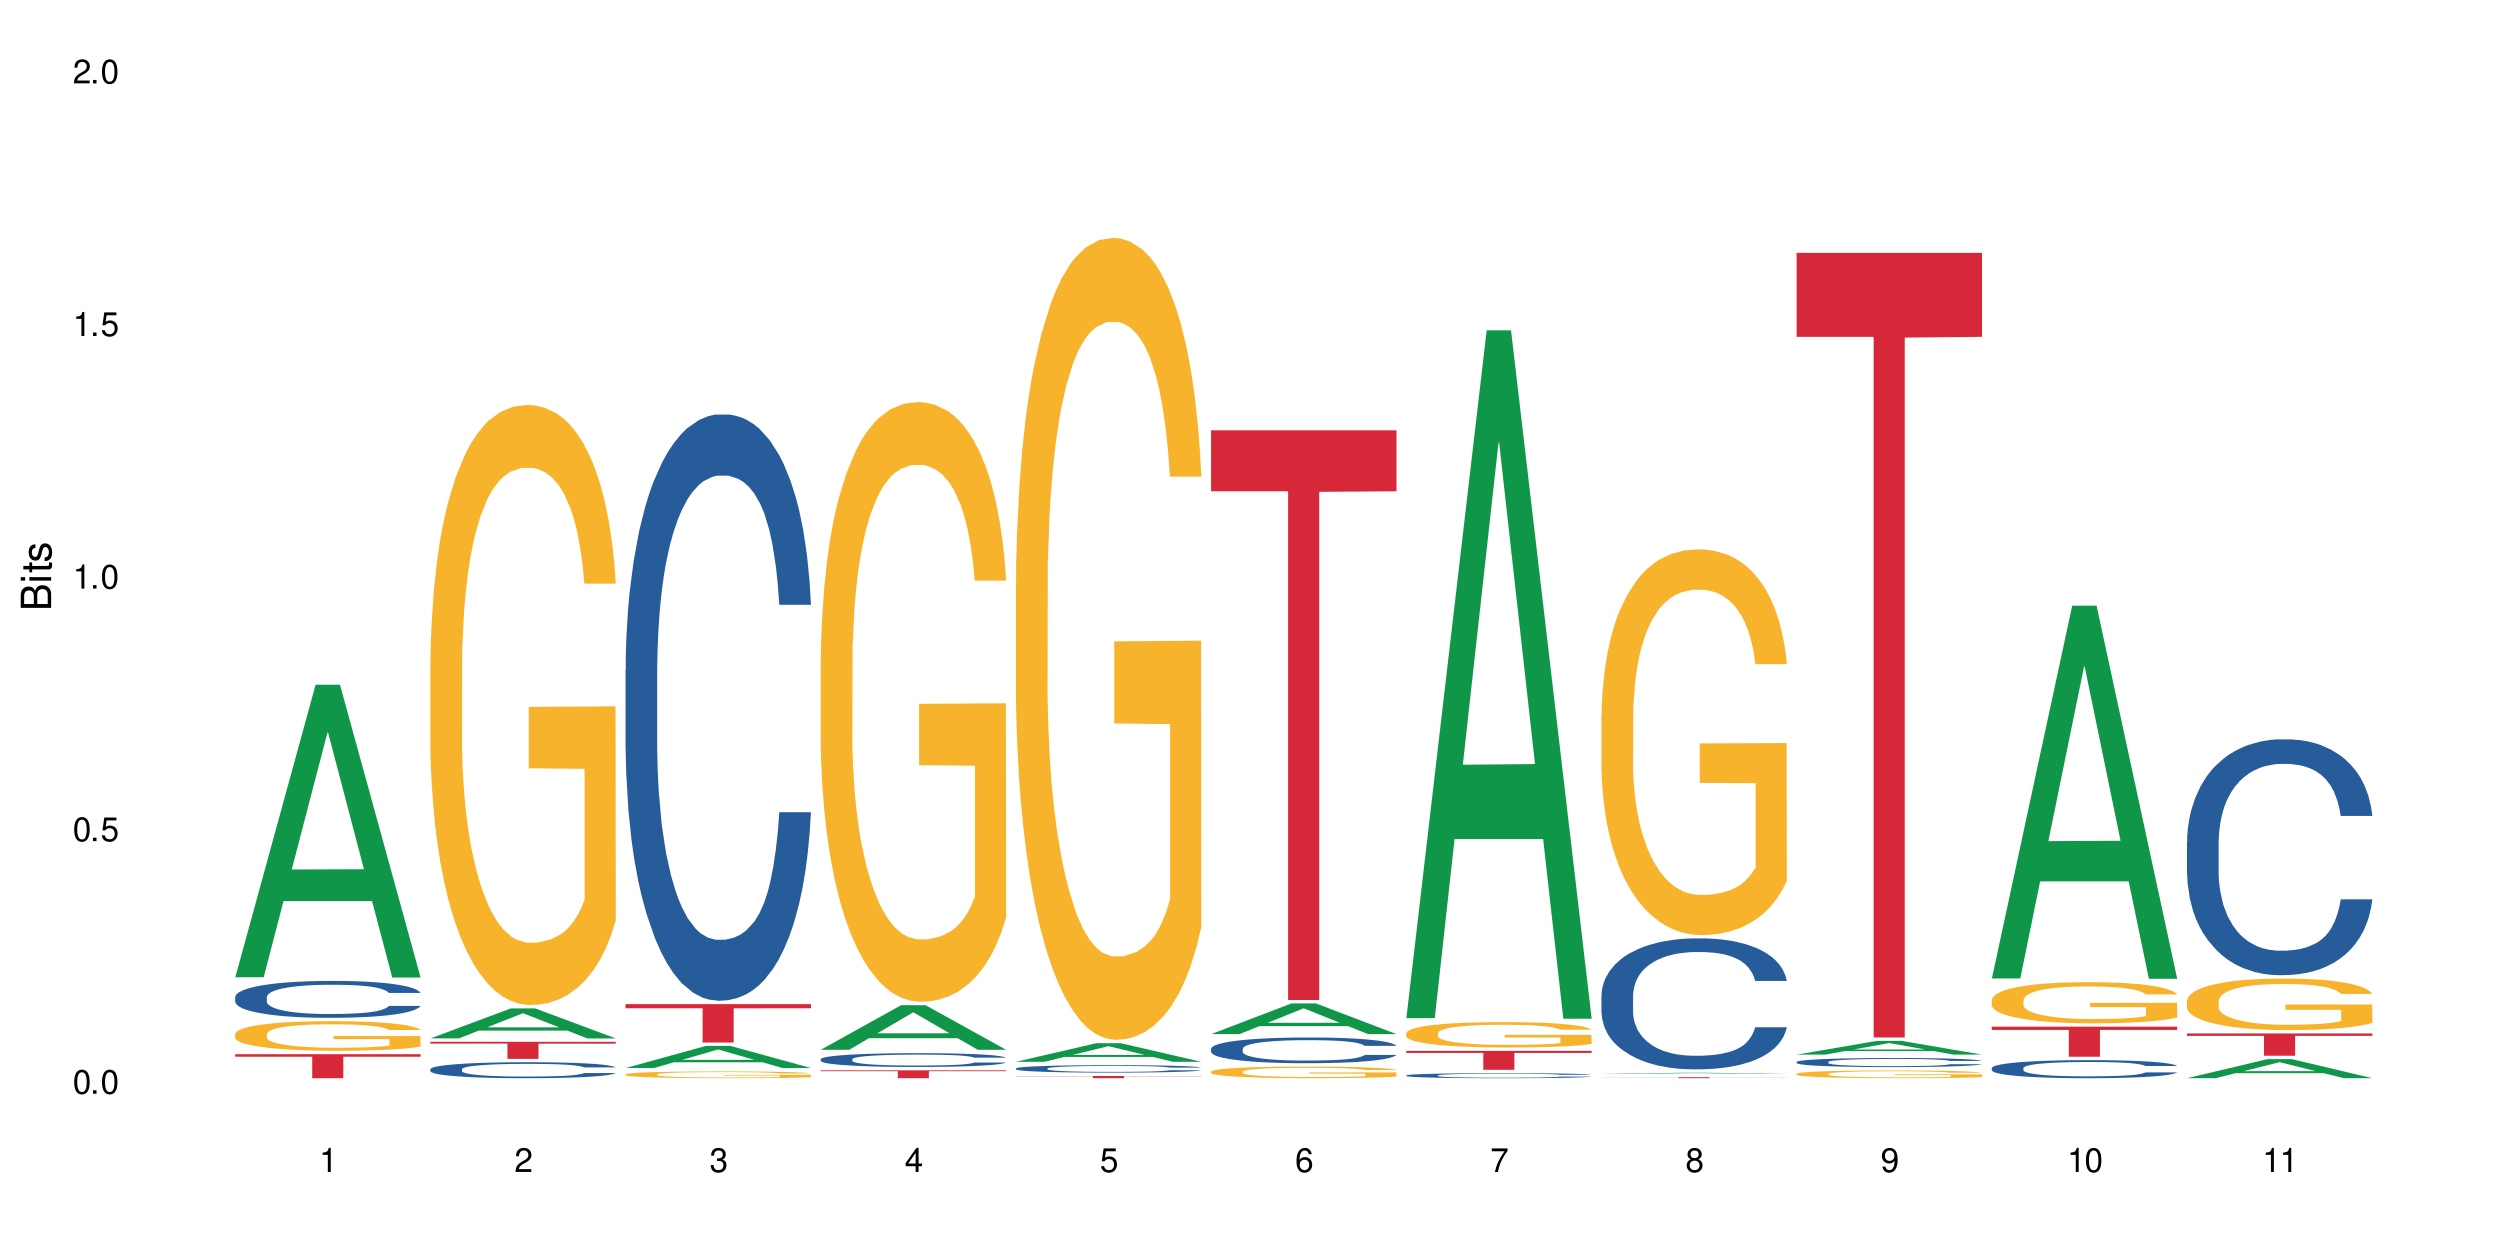 <?xml version="1.0" encoding="UTF-8"?>
<svg xmlns="http://www.w3.org/2000/svg" xmlns:xlink="http://www.w3.org/1999/xlink" width="720" height="360" viewBox="0 0 720 360">
<defs>
<g>
<g id="glyph-0-0">
</g>
<g id="glyph-0-1">
<path d="M 2.641 -6.938 C 2 -6.938 1.422 -6.656 1.078 -6.172 C 0.641 -5.562 0.406 -4.641 0.406 -3.359 C 0.406 -1.016 1.188 0.219 2.641 0.219 C 4.078 0.219 4.859 -1.016 4.859 -3.297 C 4.859 -4.641 4.656 -5.547 4.203 -6.172 C 3.844 -6.656 3.281 -6.938 2.641 -6.938 Z M 2.641 -6.188 C 3.547 -6.188 4 -5.25 4 -3.375 C 4 -1.406 3.562 -0.484 2.625 -0.484 C 1.734 -0.484 1.281 -1.438 1.281 -3.344 C 1.281 -5.25 1.734 -6.188 2.641 -6.188 Z M 2.641 -6.188 "/>
</g>
<g id="glyph-0-2">
<path d="M 1.828 -1 L 0.828 -1 L 0.828 0 L 1.828 0 Z M 1.828 -1 "/>
</g>
<g id="glyph-0-3">
<path d="M 4.562 -6.797 L 1.062 -6.797 L 0.547 -3.094 L 1.328 -3.094 C 1.719 -3.562 2.047 -3.734 2.578 -3.734 C 3.484 -3.734 4.062 -3.109 4.062 -2.094 C 4.062 -1.125 3.484 -0.531 2.578 -0.531 C 1.828 -0.531 1.375 -0.906 1.188 -1.672 L 0.328 -1.672 C 0.453 -1.109 0.547 -0.844 0.75 -0.594 C 1.125 -0.078 1.828 0.219 2.594 0.219 C 3.969 0.219 4.922 -0.781 4.922 -2.219 C 4.922 -3.562 4.031 -4.484 2.719 -4.484 C 2.25 -4.484 1.859 -4.359 1.469 -4.062 L 1.734 -5.969 L 4.562 -5.969 Z M 4.562 -6.797 "/>
</g>
<g id="glyph-0-4">
<path d="M 2.484 -4.938 L 2.484 0 L 3.328 0 L 3.328 -6.938 L 2.766 -6.938 C 2.469 -5.875 2.281 -5.734 0.984 -5.562 L 0.984 -4.938 Z M 2.484 -4.938 "/>
</g>
<g id="glyph-0-5">
<path d="M 4.859 -0.828 L 1.281 -0.828 C 1.359 -1.406 1.672 -1.781 2.5 -2.281 L 3.469 -2.828 C 4.406 -3.344 4.906 -4.062 4.906 -4.906 C 4.906 -5.484 4.672 -6.031 4.266 -6.406 C 3.859 -6.766 3.375 -6.938 2.719 -6.938 C 1.859 -6.938 1.219 -6.625 0.844 -6.031 C 0.609 -5.672 0.5 -5.234 0.484 -4.531 L 1.328 -4.531 C 1.359 -5.016 1.406 -5.281 1.531 -5.516 C 1.75 -5.938 2.188 -6.203 2.703 -6.203 C 3.469 -6.203 4.031 -5.641 4.031 -4.891 C 4.031 -4.344 3.719 -3.859 3.125 -3.516 L 2.234 -3 C 0.812 -2.172 0.406 -1.531 0.328 -0.016 L 4.859 -0.016 Z M 4.859 -0.828 "/>
</g>
<g id="glyph-0-6">
<path d="M 2.125 -3.188 L 2.578 -3.188 C 3.5 -3.188 3.984 -2.766 3.984 -1.922 C 3.984 -1.062 3.469 -0.531 2.594 -0.531 C 1.656 -0.531 1.203 -1 1.156 -2.016 L 0.312 -2.016 C 0.344 -1.453 0.438 -1.094 0.609 -0.781 C 0.953 -0.109 1.625 0.219 2.547 0.219 C 3.953 0.219 4.859 -0.625 4.859 -1.938 C 4.859 -2.828 4.516 -3.297 3.703 -3.594 C 4.344 -3.844 4.656 -4.328 4.656 -5.031 C 4.656 -6.219 3.875 -6.938 2.578 -6.938 C 1.203 -6.938 0.484 -6.172 0.453 -4.703 L 1.297 -4.703 C 1.312 -5.125 1.344 -5.359 1.453 -5.578 C 1.641 -5.969 2.062 -6.203 2.594 -6.203 C 3.344 -6.203 3.797 -5.75 3.797 -5 C 3.797 -4.516 3.609 -4.219 3.25 -4.047 C 3.016 -3.953 2.703 -3.922 2.125 -3.906 Z M 2.125 -3.188 "/>
</g>
<g id="glyph-0-7">
<path d="M 3.141 -1.672 L 3.141 0 L 3.984 0 L 3.984 -1.672 L 4.984 -1.672 L 4.984 -2.438 L 3.984 -2.438 L 3.984 -6.938 L 3.359 -6.938 L 0.266 -2.578 L 0.266 -1.672 Z M 3.141 -2.438 L 1 -2.438 L 3.141 -5.5 Z M 3.141 -2.438 "/>
</g>
<g id="glyph-0-8">
<path d="M 4.781 -5.125 C 4.609 -6.266 3.891 -6.938 2.844 -6.938 C 2.094 -6.938 1.422 -6.578 1.031 -5.953 C 0.594 -5.266 0.406 -4.422 0.406 -3.172 C 0.406 -2 0.578 -1.25 0.984 -0.641 C 1.359 -0.078 1.953 0.219 2.703 0.219 C 3.984 0.219 4.922 -0.75 4.922 -2.094 C 4.922 -3.375 4.062 -4.281 2.844 -4.281 C 2.172 -4.281 1.641 -4.031 1.281 -3.516 C 1.281 -5.234 1.828 -6.188 2.797 -6.188 C 3.391 -6.188 3.797 -5.797 3.938 -5.125 Z M 2.734 -3.531 C 3.547 -3.531 4.062 -2.953 4.062 -2.031 C 4.062 -1.156 3.484 -0.531 2.703 -0.531 C 1.922 -0.531 1.328 -1.188 1.328 -2.078 C 1.328 -2.938 1.906 -3.531 2.734 -3.531 Z M 2.734 -3.531 "/>
</g>
<g id="glyph-0-9">
<path d="M 4.984 -6.797 L 0.438 -6.797 L 0.438 -5.969 L 4.109 -5.969 C 2.5 -3.656 1.828 -2.234 1.328 0 L 2.219 0 C 2.594 -2.172 3.453 -4.047 4.984 -6.094 Z M 4.984 -6.797 "/>
</g>
<g id="glyph-0-10">
<path d="M 3.75 -3.656 C 4.469 -4.094 4.688 -4.438 4.688 -5.078 C 4.688 -6.172 3.844 -6.938 2.641 -6.938 C 1.438 -6.938 0.594 -6.172 0.594 -5.094 C 0.594 -4.438 0.812 -4.094 1.516 -3.656 C 0.734 -3.266 0.359 -2.703 0.359 -1.922 C 0.359 -0.656 1.281 0.219 2.641 0.219 C 3.984 0.219 4.922 -0.656 4.922 -1.922 C 4.922 -2.703 4.531 -3.266 3.75 -3.656 Z M 2.641 -6.188 C 3.359 -6.188 3.812 -5.75 3.812 -5.062 C 3.812 -4.406 3.344 -3.984 2.641 -3.984 C 1.922 -3.984 1.453 -4.406 1.453 -5.078 C 1.453 -5.75 1.922 -6.188 2.641 -6.188 Z M 2.641 -3.266 C 3.484 -3.266 4.062 -2.719 4.062 -1.906 C 4.062 -1.078 3.484 -0.531 2.625 -0.531 C 1.797 -0.531 1.219 -1.094 1.219 -1.906 C 1.219 -2.719 1.781 -3.266 2.641 -3.266 Z M 2.641 -3.266 "/>
</g>
<g id="glyph-0-11">
<path d="M 0.516 -1.578 C 0.672 -0.453 1.406 0.219 2.438 0.219 C 3.188 0.219 3.859 -0.141 4.266 -0.766 C 4.688 -1.453 4.891 -2.297 4.891 -3.547 C 4.891 -4.719 4.703 -5.453 4.312 -6.078 C 3.938 -6.641 3.344 -6.938 2.594 -6.938 C 1.297 -6.938 0.359 -5.969 0.359 -4.625 C 0.359 -3.344 1.234 -2.453 2.453 -2.453 C 3.094 -2.453 3.578 -2.672 4.016 -3.203 C 4 -1.484 3.469 -0.531 2.5 -0.531 C 1.906 -0.531 1.484 -0.906 1.359 -1.578 Z M 2.578 -6.203 C 3.375 -6.203 3.969 -5.531 3.969 -4.641 C 3.969 -3.797 3.391 -3.188 2.547 -3.188 C 1.734 -3.188 1.234 -3.766 1.234 -4.688 C 1.234 -5.562 1.797 -6.203 2.578 -6.203 Z M 2.578 -6.203 "/>
</g>
<g id="glyph-1-0">
</g>
<g id="glyph-1-1">
<path d="M 0 -0.953 L 0 -4.891 C 0 -5.719 -0.234 -6.344 -0.734 -6.797 C -1.188 -7.234 -1.812 -7.469 -2.5 -7.469 C -3.547 -7.469 -4.188 -7 -4.625 -5.875 C -4.984 -6.688 -5.625 -7.094 -6.531 -7.094 C -7.172 -7.094 -7.734 -6.859 -8.141 -6.391 C -8.562 -5.922 -8.75 -5.344 -8.75 -4.5 L -8.75 -0.953 Z M -4.984 -2.062 L -7.766 -2.062 L -7.766 -4.219 C -7.766 -4.844 -7.688 -5.203 -7.453 -5.5 C -7.219 -5.812 -6.859 -5.969 -6.375 -5.969 C -5.891 -5.969 -5.531 -5.812 -5.297 -5.5 C -5.062 -5.203 -4.984 -4.844 -4.984 -4.219 Z M -0.984 -2.062 L -4 -2.062 L -4 -4.781 C -4 -5.766 -3.438 -6.359 -2.484 -6.359 C -1.547 -6.359 -0.984 -5.766 -0.984 -4.781 Z M -0.984 -2.062 "/>
</g>
<g id="glyph-1-2">
<path d="M -6.281 -1.797 L -6.281 -0.797 L 0 -0.797 L 0 -1.797 Z M -8.75 -1.797 L -8.75 -0.797 L -7.484 -0.797 L -7.484 -1.797 Z M -8.75 -1.797 "/>
</g>
<g id="glyph-1-3">
<path d="M -6.281 -3.047 L -6.281 -2.016 L -8.016 -2.016 L -8.016 -1.016 L -6.281 -1.016 L -6.281 -0.172 L -5.469 -0.172 L -5.469 -1.016 L -0.719 -1.016 C -0.078 -1.016 0.281 -1.453 0.281 -2.234 C 0.281 -2.5 0.25 -2.719 0.188 -3.047 L -0.641 -3.047 C -0.609 -2.906 -0.594 -2.766 -0.594 -2.562 C -0.594 -2.141 -0.719 -2.016 -1.156 -2.016 L -5.469 -2.016 L -5.469 -3.047 Z M -6.281 -3.047 "/>
</g>
<g id="glyph-1-4">
<path d="M -4.531 -5.25 C -5.766 -5.25 -6.469 -4.422 -6.469 -2.969 C -6.469 -1.516 -5.719 -0.562 -4.547 -0.562 C -3.562 -0.562 -3.094 -1.062 -2.734 -2.562 L -2.516 -3.484 C -2.344 -4.188 -2.094 -4.469 -1.641 -4.469 C -1.047 -4.469 -0.641 -3.875 -0.641 -3 C -0.641 -2.453 -0.797 -2 -1.062 -1.75 C -1.25 -1.594 -1.422 -1.531 -1.875 -1.469 L -1.875 -0.406 C -0.422 -0.453 0.281 -1.266 0.281 -2.922 C 0.281 -4.5 -0.5 -5.516 -1.719 -5.516 C -2.656 -5.516 -3.172 -4.984 -3.469 -3.734 L -3.703 -2.766 C -3.891 -1.953 -4.156 -1.609 -4.594 -1.609 C -5.188 -1.609 -5.547 -2.125 -5.547 -2.938 C -5.547 -3.75 -5.203 -4.172 -4.531 -4.203 Z M -4.531 -5.25 "/>
</g>
</g>
</defs>
<rect x="-72" y="-36" width="864" height="432" fill="rgb(100%, 100%, 100%)" fill-opacity="1"/>
<path fill-rule="nonzero" fill="rgb(6.275%, 58.824%, 28.235%)" fill-opacity="1" d="M 67.73 281.461 L 67.789 281.383 L 90.895 197.195 L 97.91 197.195 L 121.133 281.539 L 112.973 281.539 L 107.152 259.523 L 81.652 259.523 L 75.945 281.461 L 67.73 281.461 L 84.105 250.414 L 104.816 250.336 L 94.488 210.973 L 94.375 210.895 L 94.262 211.133 L 84.047 250.336 L 84.105 250.414 Z M 67.73 281.461 "/>
<path fill-rule="nonzero" fill="rgb(14.51%, 36.078%, 60%)" fill-opacity="1" d="M 67.73 287.133 L 67.797 287.121 L 67.797 286.891 L 67.992 286.52 L 68.449 286.055 L 68.902 285.734 L 70.074 285.16 L 71.703 284.609 L 73.398 284.18 L 74.633 283.93 L 75.742 283.734 L 78.281 283.375 L 79.91 283.191 L 81.668 283.027 L 83.816 282.859 L 85.379 282.766 L 88.895 282.609 L 91.5 282.539 L 93.52 282.512 L 97.883 282.512 L 100.488 282.551 L 102.375 282.598 L 104.461 282.676 L 106.219 282.766 L 109.281 282.977 L 112.016 283.25 L 113.254 283.406 L 115.207 283.707 L 116.703 283.996 L 117.746 284.25 L 118.918 284.609 L 119.961 285.047 L 120.742 285.539 L 121.133 285.957 L 112.016 285.957 L 111.559 285.57 L 111.039 285.27 L 110.062 284.871 L 109.086 284.59 L 107.715 284.309 L 106.48 284.125 L 104.785 283.938 L 103.289 283.82 L 101.727 283.734 L 100.227 283.676 L 97.363 283.617 L 94.039 283.617 L 92.805 283.637 L 90.262 283.715 L 88.895 283.785 L 86.941 283.918 L 85.574 284.047 L 83.945 284.238 L 82.84 284.406 L 81.473 284.656 L 80.496 284.879 L 79.387 285.199 L 78.738 285.445 L 78.152 285.715 L 77.629 286.035 L 77.238 286.375 L 76.977 286.734 L 76.848 287.086 L 76.848 288.59 L 76.977 288.938 L 77.305 289.348 L 78.152 289.938 L 79.387 290.453 L 80.82 290.859 L 82.188 291.152 L 82.969 291.289 L 84.012 291.441 L 85.641 291.637 L 87.984 291.832 L 89.352 291.91 L 91.438 291.988 L 93.586 292.027 L 96.449 292.027 L 98.988 291.988 L 100.684 291.938 L 102.441 291.859 L 104.852 291.695 L 106.348 291.539 L 107.652 291.355 L 108.629 291.172 L 109.281 291.016 L 110.258 290.715 L 111.039 290.387 L 111.625 290.047 L 112.016 289.715 L 121.133 289.715 L 120.742 290.105 L 120.156 290.48 L 119.57 290.766 L 118.656 291.105 L 117.613 291.406 L 116.117 291.746 L 114.879 291.969 L 113.254 292.211 L 111.754 292.395 L 110.125 292.559 L 107.715 292.754 L 106.152 292.852 L 104.461 292.938 L 102.441 293.016 L 99.902 293.086 L 97.168 293.121 L 94.625 293.133 L 91.891 293.113 L 89.871 293.074 L 87.203 292.988 L 83.883 292.812 L 81.473 292.629 L 79.582 292.441 L 77.957 292.25 L 76.133 291.988 L 73.789 291.559 L 72.355 291.23 L 71.379 290.957 L 70.27 290.578 L 69.488 290.238 L 68.578 289.695 L 67.926 289.008 L 67.73 288.473 Z M 67.73 287.133 "/>
<path fill-rule="nonzero" fill="rgb(96.863%, 70.196%, 16.863%)" fill-opacity="1" d="M 67.73 297.758 L 67.797 297.75 L 67.797 297.594 L 68.055 297.242 L 68.707 296.758 L 69.555 296.363 L 70.465 296.051 L 71.051 295.887 L 72.027 295.652 L 72.875 295.484 L 75.023 295.133 L 77.762 294.805 L 79.258 294.664 L 80.949 294.531 L 83.359 294.387 L 84.469 294.332 L 87.855 294.207 L 91.695 294.129 L 95.93 294.105 L 97.883 294.113 L 100.555 294.145 L 104.199 294.23 L 106.285 294.309 L 107.91 294.387 L 109.605 294.484 L 111.688 294.641 L 113.645 294.828 L 115.207 295.016 L 116.77 295.25 L 118.07 295.5 L 119.18 295.77 L 120.156 296.098 L 120.742 296.371 L 121.133 296.645 L 112.078 296.645 L 111.559 296.371 L 110.973 296.16 L 109.996 295.902 L 109.02 295.715 L 108.043 295.566 L 106.219 295.367 L 104.656 295.242 L 102.703 295.133 L 100.812 295.062 L 98.664 295.016 L 97.363 295 L 93.91 295 L 90.785 295.055 L 88.961 295.117 L 87.66 295.18 L 85.836 295.297 L 84.727 295.391 L 84.078 295.453 L 82.125 295.691 L 80.82 295.91 L 80.105 296.059 L 79.191 296.293 L 78.543 296.504 L 77.824 296.812 L 77.434 297.047 L 76.914 297.578 L 76.848 298.977 L 77.043 299.273 L 77.434 299.594 L 77.957 299.875 L 78.738 300.168 L 79.52 300.395 L 80.887 300.699 L 82.059 300.902 L 82.969 301.035 L 84.727 301.242 L 85.445 301.312 L 87.137 301.453 L 88.895 301.562 L 91.047 301.656 L 92.672 301.703 L 95.277 301.742 L 98.598 301.742 L 102.508 301.695 L 104.98 301.633 L 106.676 301.57 L 107.781 301.516 L 109.148 301.43 L 110.125 301.352 L 111.039 301.266 L 112.145 301.133 L 112.145 299.273 L 96.059 299.266 L 96.059 298.395 L 121.066 298.387 L 121.133 301.43 L 119.766 301.641 L 118.07 301.844 L 116.441 302 L 114.75 302.133 L 112.34 302.277 L 110.387 302.371 L 107.391 302.48 L 104.656 302.551 L 101.789 302.598 L 99.25 302.621 L 96.254 302.629 L 93.586 302.613 L 90.719 302.566 L 88.441 302.504 L 86.355 302.426 L 84.273 302.324 L 81.668 302.164 L 79.973 302.031 L 78.215 301.867 L 76.457 301.672 L 74.895 301.461 L 73.852 301.297 L 72.812 301.113 L 71.703 300.879 L 70.66 300.613 L 69.879 300.371 L 69.164 300.098 L 68.645 299.844 L 68.121 299.492 L 67.859 299.211 L 67.73 298.969 Z M 67.73 297.758 "/>
<path fill-rule="nonzero" fill="rgb(83.922%, 15.686%, 22.353%)" fill-opacity="1" d="M 67.73 303.602 L 121.133 303.602 L 121.133 304.344 L 98.875 304.348 L 98.875 310.523 L 89.922 310.523 L 89.922 304.355 L 89.793 304.344 L 67.73 304.344 Z M 67.73 303.602 "/>
<path fill-rule="nonzero" fill="rgb(6.275%, 58.824%, 28.235%)" fill-opacity="1" d="M 123.941 299.062 L 124 299.051 L 147.105 290.426 L 154.125 290.426 L 177.344 299.07 L 169.184 299.07 L 163.367 296.812 L 137.863 296.812 L 132.156 299.062 L 123.941 299.062 L 140.316 295.879 L 161.027 295.871 L 150.699 291.84 L 150.586 291.832 L 150.473 291.855 L 140.258 295.871 L 140.316 295.879 Z M 123.941 299.062 "/>
<path fill-rule="nonzero" fill="rgb(14.51%, 36.078%, 60%)" fill-opacity="1" d="M 123.941 307.926 L 124.008 307.922 L 124.008 307.82 L 124.203 307.66 L 124.66 307.457 L 125.113 307.32 L 126.285 307.07 L 127.914 306.832 L 129.609 306.645 L 130.844 306.535 L 131.953 306.453 L 134.492 306.297 L 136.121 306.215 L 137.879 306.145 L 140.027 306.074 L 141.59 306.031 L 145.109 305.965 L 147.711 305.934 L 149.73 305.922 L 154.094 305.922 L 156.699 305.938 L 158.59 305.961 L 160.672 305.992 L 162.43 306.031 L 165.492 306.125 L 168.227 306.242 L 169.465 306.309 L 171.418 306.438 L 172.914 306.566 L 173.957 306.676 L 175.129 306.832 L 176.172 307.02 L 176.953 307.234 L 177.344 307.414 L 168.227 307.414 L 167.77 307.246 L 167.25 307.117 L 166.273 306.945 L 165.297 306.82 L 163.93 306.699 L 162.691 306.621 L 160.996 306.539 L 159.5 306.488 L 157.938 306.453 L 156.438 306.426 L 153.574 306.402 L 150.254 306.402 L 149.016 306.41 L 146.477 306.445 L 145.109 306.473 L 143.152 306.531 L 141.785 306.586 L 140.156 306.672 L 139.051 306.742 L 137.684 306.852 L 136.707 306.949 L 135.598 307.086 L 134.949 307.191 L 134.363 307.309 L 133.84 307.449 L 133.449 307.598 L 133.191 307.75 L 133.059 307.902 L 133.059 308.555 L 133.191 308.707 L 133.516 308.883 L 134.363 309.141 L 135.598 309.363 L 137.031 309.539 L 138.398 309.668 L 139.18 309.727 L 140.223 309.793 L 141.852 309.875 L 144.195 309.961 L 145.562 309.996 L 147.648 310.027 L 149.797 310.043 L 152.66 310.043 L 155.203 310.027 L 156.895 310.008 L 158.652 309.973 L 161.062 309.902 L 162.559 309.836 L 163.863 309.754 L 164.84 309.676 L 165.492 309.605 L 166.469 309.477 L 167.25 309.332 L 167.836 309.188 L 168.227 309.043 L 177.344 309.043 L 176.953 309.211 L 176.367 309.375 L 175.781 309.496 L 174.867 309.645 L 173.828 309.777 L 172.328 309.922 L 171.09 310.02 L 169.465 310.125 L 167.965 310.203 L 166.336 310.277 L 163.93 310.359 L 162.363 310.402 L 160.672 310.441 L 158.652 310.473 L 156.113 310.504 L 153.379 310.52 L 150.84 310.523 L 148.102 310.516 L 146.086 310.5 L 143.414 310.461 L 140.094 310.387 L 137.684 310.305 L 135.793 310.227 L 134.168 310.141 L 132.344 310.027 L 130 309.844 L 128.566 309.699 L 127.59 309.582 L 126.48 309.418 L 125.699 309.27 L 124.789 309.035 L 124.137 308.734 L 123.941 308.504 Z M 123.941 307.926 "/>
<path fill-rule="nonzero" fill="rgb(96.863%, 70.196%, 16.863%)" fill-opacity="1" d="M 123.941 190.645 L 124.008 190.488 L 124.008 187.328 L 124.27 180.227 L 124.918 170.441 L 125.766 162.391 L 126.676 156.078 L 127.266 152.762 L 128.242 148.027 L 129.086 144.555 L 131.234 137.449 L 133.973 130.82 L 135.469 127.98 L 137.164 125.297 L 139.57 122.297 L 140.68 121.191 L 144.066 118.668 L 147.906 117.09 L 152.141 116.617 L 154.094 116.773 L 156.766 117.406 L 160.41 119.141 L 162.496 120.719 L 164.125 122.297 L 165.816 124.352 L 167.902 127.508 L 169.855 131.293 L 171.418 135.082 L 172.98 139.82 L 174.281 144.871 L 175.391 150.395 L 176.367 157.023 L 176.953 162.547 L 177.344 168.074 L 168.293 168.074 L 167.77 162.547 L 167.184 158.285 L 166.207 153.078 L 165.23 149.289 L 164.254 146.289 L 162.43 142.188 L 160.867 139.66 L 158.914 137.449 L 157.023 136.031 L 154.875 135.082 L 153.574 134.766 L 150.121 134.766 L 146.996 135.871 L 145.172 137.137 L 143.871 138.398 L 142.047 140.766 L 140.941 142.66 L 140.289 143.922 L 138.336 148.816 L 137.031 153.234 L 136.316 156.234 L 135.402 160.969 L 134.754 165.23 L 134.035 171.547 L 133.645 176.281 L 133.125 187.016 L 133.059 215.426 L 133.254 221.426 L 133.645 227.895 L 134.168 233.578 L 134.949 239.574 L 135.73 244.152 L 137.098 250.309 L 138.27 254.414 L 139.18 257.098 L 140.941 261.359 L 141.656 262.777 L 143.348 265.621 L 145.109 267.832 L 147.258 269.723 L 148.883 270.672 L 151.488 271.461 L 154.812 271.461 L 158.719 270.512 L 161.191 269.25 L 162.887 267.988 L 163.992 266.883 L 165.359 265.148 L 166.336 263.566 L 167.25 261.832 L 168.355 259.148 L 168.355 221.426 L 152.27 221.266 L 152.27 203.586 L 177.277 203.43 L 177.344 265.148 L 175.977 269.41 L 174.281 273.512 L 172.656 276.668 L 170.961 279.352 L 168.551 282.352 L 166.598 284.246 L 163.602 286.457 L 160.867 287.875 L 158 288.824 L 155.461 289.297 L 152.465 289.453 L 149.797 289.141 L 146.93 288.191 L 144.652 286.93 L 142.566 285.352 L 140.484 283.301 L 137.879 279.984 L 136.188 277.301 L 134.426 273.984 L 132.668 270.039 L 131.105 265.777 L 130.062 262.465 L 129.023 258.676 L 127.914 253.941 L 126.871 248.574 L 126.09 243.68 L 125.375 238.156 L 124.855 232.945 L 124.332 225.844 L 124.074 220.16 L 123.941 215.27 Z M 123.941 190.645 "/>
<path fill-rule="nonzero" fill="rgb(83.922%, 15.686%, 22.353%)" fill-opacity="1" d="M 123.941 300.039 L 177.344 300.039 L 177.344 300.566 L 155.086 300.57 L 155.086 304.949 L 146.133 304.949 L 146.133 300.574 L 146.004 300.566 L 123.941 300.566 Z M 123.941 300.039 "/>
<path fill-rule="nonzero" fill="rgb(6.275%, 58.824%, 28.235%)" fill-opacity="1" d="M 180.152 307.59 L 180.211 307.586 L 203.316 301.219 L 210.336 301.219 L 233.555 307.598 L 225.395 307.598 L 219.578 305.934 L 194.074 305.934 L 188.371 307.59 L 180.152 307.59 L 196.527 305.242 L 217.238 305.238 L 206.91 302.262 L 206.797 302.254 L 206.684 302.273 L 196.473 305.238 L 196.527 305.242 Z M 180.152 307.59 "/>
<path fill-rule="nonzero" fill="rgb(14.51%, 36.078%, 60%)" fill-opacity="1" d="M 180.152 192.859 L 180.219 192.703 L 180.219 189 L 180.414 183.137 L 180.871 175.73 L 181.324 170.637 L 182.5 161.531 L 184.125 152.734 L 185.82 145.945 L 187.059 141.934 L 188.164 138.848 L 190.703 133.137 L 192.332 130.203 L 194.09 127.582 L 196.238 124.957 L 197.801 123.414 L 201.32 120.945 L 203.922 119.863 L 205.941 119.402 L 210.305 119.402 L 212.91 120.02 L 214.801 120.789 L 216.883 122.023 L 218.641 123.414 L 221.703 126.809 L 224.438 131.129 L 225.676 133.598 L 227.629 138.383 L 229.125 143.012 L 230.168 147.023 L 231.34 152.734 L 232.383 159.68 L 233.164 167.551 L 233.555 174.184 L 224.438 174.184 L 223.98 168.012 L 223.461 163.23 L 222.484 156.902 L 221.508 152.426 L 220.141 147.949 L 218.902 145.02 L 217.207 142.086 L 215.711 140.234 L 214.148 138.848 L 212.648 137.922 L 209.785 136.996 L 206.465 136.996 L 205.227 137.305 L 202.688 138.539 L 201.32 139.617 L 199.363 141.777 L 197.996 143.785 L 196.371 146.871 L 195.262 149.496 L 193.895 153.508 L 192.918 157.055 L 191.812 162.148 L 191.16 166.008 L 190.574 170.328 L 190.051 175.422 L 189.66 180.82 L 189.402 186.531 L 189.27 192.086 L 189.27 216.008 L 189.402 221.562 L 189.727 228.043 L 190.574 237.457 L 191.812 245.637 L 193.242 252.117 L 194.609 256.746 L 195.395 258.906 L 196.434 261.375 L 198.062 264.461 L 200.406 267.551 L 201.773 268.785 L 203.859 270.02 L 206.008 270.637 L 208.875 270.637 L 211.414 270.02 L 213.105 269.246 L 214.863 268.012 L 217.273 265.387 L 218.773 262.918 L 220.074 259.988 L 221.051 257.055 L 221.703 254.586 L 222.68 249.801 L 223.461 244.555 L 224.047 239.152 L 224.438 233.906 L 233.555 233.906 L 233.164 240.082 L 232.578 246.098 L 231.992 250.574 L 231.082 255.977 L 230.039 260.758 L 228.539 266.16 L 227.305 269.711 L 225.676 273.566 L 224.176 276.5 L 222.551 279.125 L 220.141 282.211 L 218.578 283.754 L 216.883 285.141 L 214.863 286.375 L 212.324 287.457 L 209.59 288.074 L 207.051 288.227 L 204.316 287.918 L 202.297 287.301 L 199.625 285.914 L 196.305 283.137 L 193.895 280.203 L 192.008 277.27 L 190.379 274.184 L 188.555 270.02 L 186.211 263.227 L 184.777 257.98 L 183.801 253.66 L 182.695 247.641 L 181.914 242.242 L 181 233.598 L 180.348 222.641 L 180.152 214.156 Z M 180.152 192.859 "/>
<path fill-rule="nonzero" fill="rgb(96.863%, 70.196%, 16.863%)" fill-opacity="1" d="M 180.152 309.406 L 180.219 309.406 L 180.219 309.371 L 180.48 309.289 L 181.129 309.18 L 181.977 309.086 L 182.891 309.016 L 183.477 308.977 L 184.453 308.926 L 185.297 308.887 L 187.449 308.805 L 190.184 308.73 L 191.68 308.699 L 193.375 308.668 L 195.785 308.633 L 196.891 308.621 L 200.277 308.594 L 204.121 308.574 L 208.352 308.57 L 210.305 308.57 L 212.977 308.578 L 216.621 308.598 L 218.707 308.617 L 220.336 308.633 L 222.027 308.656 L 224.113 308.691 L 226.066 308.734 L 227.629 308.777 L 229.191 308.832 L 230.492 308.891 L 231.602 308.953 L 232.578 309.027 L 233.164 309.09 L 233.555 309.152 L 224.504 309.152 L 223.98 309.09 L 223.395 309.039 L 222.418 308.98 L 221.441 308.938 L 220.465 308.906 L 218.641 308.859 L 217.078 308.828 L 215.125 308.805 L 213.238 308.789 L 211.086 308.777 L 209.785 308.773 L 206.332 308.773 L 203.207 308.785 L 201.383 308.801 L 200.082 308.816 L 198.258 308.844 L 197.152 308.863 L 196.5 308.879 L 194.547 308.934 L 193.242 308.984 L 192.527 309.016 L 191.617 309.07 L 190.965 309.121 L 190.246 309.191 L 189.855 309.246 L 189.336 309.367 L 189.27 309.688 L 189.465 309.754 L 189.855 309.828 L 190.379 309.891 L 191.16 309.961 L 191.941 310.012 L 193.309 310.082 L 194.48 310.129 L 195.395 310.16 L 197.152 310.207 L 197.867 310.223 L 199.562 310.254 L 201.32 310.281 L 203.469 310.301 L 205.098 310.312 L 207.699 310.32 L 211.023 310.32 L 214.93 310.309 L 217.402 310.297 L 219.098 310.281 L 220.203 310.27 L 221.57 310.25 L 222.551 310.23 L 223.461 310.211 L 224.566 310.18 L 224.566 309.754 L 208.484 309.754 L 208.484 309.555 L 233.488 309.551 L 233.555 310.25 L 232.188 310.297 L 230.492 310.344 L 228.867 310.379 L 227.172 310.41 L 224.762 310.445 L 222.809 310.465 L 219.812 310.492 L 217.078 310.508 L 214.215 310.516 L 211.672 310.523 L 208.68 310.523 L 206.008 310.52 L 203.141 310.512 L 200.863 310.496 L 198.777 310.477 L 196.695 310.453 L 194.09 310.418 L 192.398 310.387 L 190.641 310.348 L 188.879 310.305 L 187.316 310.258 L 186.277 310.219 L 185.234 310.176 L 184.125 310.121 L 183.086 310.062 L 182.305 310.008 L 181.586 309.945 L 181.066 309.887 L 180.543 309.805 L 180.285 309.742 L 180.152 309.684 Z M 180.152 309.406 "/>
<path fill-rule="nonzero" fill="rgb(83.922%, 15.686%, 22.353%)" fill-opacity="1" d="M 180.152 289.199 L 233.555 289.199 L 233.555 290.383 L 211.301 290.395 L 211.301 300.246 L 202.344 300.246 L 202.344 290.402 L 202.215 290.383 L 180.152 290.383 Z M 180.152 289.199 "/>
<path fill-rule="nonzero" fill="rgb(6.275%, 58.824%, 28.235%)" fill-opacity="1" d="M 236.367 302.336 L 236.422 302.324 L 259.527 289.488 L 266.547 289.488 L 289.766 302.348 L 281.609 302.348 L 275.789 298.992 L 250.285 298.992 L 244.582 302.336 L 236.367 302.336 L 252.738 297.602 L 273.449 297.59 L 263.121 291.59 L 263.008 291.578 L 262.895 291.613 L 252.684 297.59 L 252.738 297.602 Z M 236.367 302.336 "/>
<path fill-rule="nonzero" fill="rgb(14.51%, 36.078%, 60%)" fill-opacity="1" d="M 236.367 305.047 L 236.43 305.043 L 236.43 304.957 L 236.625 304.816 L 237.082 304.645 L 237.539 304.523 L 238.711 304.309 L 240.34 304.105 L 242.031 303.945 L 243.27 303.852 L 244.375 303.777 L 246.914 303.645 L 248.543 303.574 L 250.301 303.512 L 252.449 303.453 L 254.016 303.414 L 257.531 303.355 L 260.137 303.332 L 262.152 303.32 L 266.516 303.32 L 269.121 303.336 L 271.012 303.352 L 273.094 303.383 L 274.852 303.414 L 277.914 303.496 L 280.648 303.598 L 281.887 303.656 L 283.84 303.766 L 285.34 303.875 L 286.379 303.969 L 287.551 304.105 L 288.594 304.266 L 289.375 304.453 L 289.766 304.609 L 280.648 304.609 L 280.191 304.461 L 279.672 304.352 L 278.695 304.203 L 277.719 304.098 L 276.352 303.992 L 275.113 303.922 L 273.422 303.855 L 271.922 303.809 L 270.359 303.777 L 268.863 303.754 L 265.996 303.734 L 262.676 303.734 L 261.438 303.742 L 258.898 303.77 L 257.531 303.797 L 255.578 303.848 L 254.211 303.895 L 252.582 303.965 L 251.473 304.027 L 250.105 304.121 L 249.129 304.207 L 248.023 304.324 L 247.371 304.414 L 246.785 304.516 L 246.266 304.637 L 245.875 304.762 L 245.613 304.898 L 245.484 305.027 L 245.484 305.59 L 245.613 305.719 L 245.938 305.871 L 246.785 306.094 L 248.023 306.285 L 249.457 306.438 L 250.824 306.547 L 251.605 306.598 L 252.645 306.656 L 254.273 306.727 L 256.617 306.801 L 257.984 306.828 L 260.07 306.859 L 262.219 306.871 L 265.086 306.871 L 267.625 306.859 L 269.316 306.84 L 271.074 306.812 L 273.484 306.75 L 274.984 306.691 L 276.285 306.621 L 277.262 306.555 L 277.914 306.496 L 278.891 306.383 L 279.672 306.262 L 280.258 306.133 L 280.648 306.012 L 289.766 306.012 L 289.375 306.156 L 288.789 306.297 L 288.203 306.402 L 287.293 306.527 L 286.25 306.641 L 284.75 306.77 L 283.516 306.852 L 281.887 306.941 L 280.387 307.012 L 278.762 307.07 L 276.352 307.145 L 274.789 307.18 L 273.094 307.215 L 271.074 307.242 L 268.535 307.27 L 265.801 307.281 L 263.262 307.285 L 260.527 307.277 L 258.508 307.266 L 255.836 307.23 L 252.516 307.168 L 250.105 307.098 L 248.219 307.027 L 246.59 306.957 L 244.766 306.859 L 242.422 306.699 L 240.988 306.574 L 240.012 306.473 L 238.906 306.332 L 238.125 306.207 L 237.211 306.004 L 236.562 305.746 L 236.367 305.547 Z M 236.367 305.047 "/>
<path fill-rule="nonzero" fill="rgb(96.863%, 70.196%, 16.863%)" fill-opacity="1" d="M 236.367 189.77 L 236.43 189.613 L 236.43 186.457 L 236.691 179.359 L 237.344 169.578 L 238.188 161.535 L 239.102 155.223 L 239.688 151.91 L 240.664 147.18 L 241.512 143.711 L 243.66 136.609 L 246.395 129.984 L 247.891 127.145 L 249.586 124.465 L 251.996 121.469 L 253.102 120.363 L 256.488 117.84 L 260.332 116.262 L 264.562 115.789 L 266.516 115.945 L 269.188 116.578 L 272.836 118.312 L 274.918 119.891 L 276.547 121.469 L 278.238 123.52 L 280.324 126.672 L 282.277 130.457 L 283.84 134.246 L 285.402 138.977 L 286.707 144.023 L 287.812 149.547 L 288.789 156.172 L 289.375 161.691 L 289.766 167.211 L 280.715 167.211 L 280.191 161.691 L 279.605 157.434 L 278.629 152.227 L 277.652 148.441 L 276.676 145.445 L 274.852 141.344 L 273.289 138.82 L 271.336 136.609 L 269.449 135.191 L 267.301 134.246 L 265.996 133.93 L 262.543 133.93 L 259.418 135.035 L 257.594 136.297 L 256.293 137.559 L 254.469 139.922 L 253.363 141.816 L 252.711 143.078 L 250.758 147.969 L 249.457 152.387 L 248.738 155.383 L 247.828 160.113 L 247.176 164.375 L 246.461 170.684 L 246.07 175.414 L 245.547 186.141 L 245.484 214.535 L 245.68 220.527 L 246.07 226.996 L 246.59 232.676 L 247.371 238.668 L 248.152 243.242 L 249.52 249.395 L 250.691 253.496 L 251.605 256.18 L 253.363 260.438 L 254.078 261.855 L 255.773 264.695 L 257.531 266.906 L 259.68 268.797 L 261.309 269.742 L 263.914 270.531 L 267.234 270.531 L 271.141 269.586 L 273.617 268.324 L 275.309 267.062 L 276.418 265.957 L 277.785 264.223 L 278.762 262.645 L 279.672 260.91 L 280.781 258.23 L 280.781 220.527 L 264.695 220.371 L 264.695 202.703 L 289.699 202.547 L 289.766 264.223 L 288.398 268.48 L 286.707 272.582 L 285.078 275.738 L 283.383 278.418 L 280.977 281.418 L 279.02 283.309 L 276.023 285.52 L 273.289 286.938 L 270.426 287.883 L 267.887 288.355 L 264.891 288.516 L 262.219 288.199 L 259.355 287.254 L 257.074 285.992 L 254.992 284.414 L 252.906 282.363 L 250.301 279.051 L 248.609 276.367 L 246.852 273.055 L 245.094 269.113 L 243.527 264.855 L 242.488 261.543 L 241.445 257.754 L 240.34 253.023 L 239.297 247.66 L 238.516 242.77 L 237.797 237.25 L 237.277 232.043 L 236.758 224.945 L 236.496 219.266 L 236.367 214.375 Z M 236.367 189.77 "/>
<path fill-rule="nonzero" fill="rgb(83.922%, 15.686%, 22.353%)" fill-opacity="1" d="M 236.367 308.258 L 289.766 308.258 L 289.766 308.5 L 267.512 308.504 L 267.512 310.523 L 258.555 310.523 L 258.555 308.504 L 258.426 308.5 L 236.367 308.5 Z M 236.367 308.258 "/>
<path fill-rule="nonzero" fill="rgb(6.275%, 58.824%, 28.235%)" fill-opacity="1" d="M 292.578 305.797 L 292.633 305.789 L 315.738 300.441 L 322.758 300.441 L 345.977 305.801 L 337.82 305.801 L 332 304.402 L 306.496 304.402 L 300.793 305.797 L 292.578 305.797 L 308.949 303.824 L 329.66 303.816 L 319.336 301.316 L 319.219 301.312 L 319.105 301.328 L 308.895 303.816 L 308.949 303.824 Z M 292.578 305.797 "/>
<path fill-rule="nonzero" fill="rgb(14.51%, 36.078%, 60%)" fill-opacity="1" d="M 292.578 307.707 L 292.641 307.703 L 292.641 307.656 L 292.836 307.582 L 293.293 307.488 L 293.75 307.422 L 294.922 307.309 L 296.551 307.195 L 298.242 307.109 L 299.48 307.059 L 300.586 307.02 L 303.125 306.945 L 304.754 306.91 L 306.512 306.875 L 308.664 306.844 L 310.227 306.824 L 313.742 306.793 L 316.348 306.777 L 318.367 306.773 L 322.73 306.773 L 325.332 306.781 L 327.223 306.789 L 329.305 306.805 L 331.066 306.824 L 334.125 306.867 L 336.859 306.922 L 338.098 306.953 L 340.051 307.012 L 341.551 307.074 L 342.59 307.125 L 343.762 307.195 L 344.805 307.285 L 345.586 307.383 L 345.977 307.469 L 336.859 307.469 L 336.406 307.391 L 335.883 307.328 L 334.906 307.25 L 333.93 307.191 L 332.562 307.137 L 331.324 307.098 L 329.633 307.062 L 328.133 307.035 L 326.57 307.02 L 325.074 307.008 L 322.207 306.996 L 318.887 306.996 L 317.648 307 L 315.109 307.016 L 313.742 307.027 L 311.789 307.055 L 310.422 307.082 L 308.793 307.121 L 307.684 307.156 L 306.316 307.207 L 305.34 307.25 L 304.234 307.316 L 303.582 307.363 L 302.996 307.418 L 302.477 307.484 L 302.086 307.555 L 301.824 307.625 L 301.695 307.695 L 301.695 308 L 301.824 308.07 L 302.148 308.152 L 302.996 308.273 L 304.234 308.375 L 305.668 308.457 L 307.035 308.516 L 307.816 308.547 L 308.859 308.578 L 310.484 308.617 L 312.832 308.656 L 314.199 308.672 L 316.281 308.688 L 318.43 308.695 L 321.297 308.695 L 323.836 308.688 L 325.527 308.676 L 327.289 308.66 L 329.695 308.629 L 331.195 308.598 L 332.496 308.559 L 333.473 308.52 L 334.125 308.488 L 335.102 308.43 L 335.883 308.363 L 336.469 308.293 L 336.859 308.227 L 345.977 308.227 L 345.586 308.305 L 345 308.383 L 344.414 308.438 L 343.504 308.508 L 342.461 308.57 L 340.965 308.637 L 339.727 308.684 L 338.098 308.73 L 336.602 308.77 L 334.973 308.801 L 332.562 308.84 L 331 308.859 L 329.305 308.879 L 327.289 308.895 L 324.746 308.906 L 322.012 308.914 L 319.473 308.918 L 316.738 308.914 L 314.719 308.906 L 312.047 308.887 L 308.727 308.852 L 306.316 308.816 L 304.43 308.777 L 302.801 308.738 L 300.977 308.688 L 298.633 308.602 L 297.199 308.535 L 296.223 308.477 L 295.117 308.402 L 294.336 308.332 L 293.422 308.223 L 292.773 308.086 L 292.578 307.977 Z M 292.578 307.707 "/>
<path fill-rule="nonzero" fill="rgb(96.863%, 70.196%, 16.863%)" fill-opacity="1" d="M 292.578 167.422 L 292.641 167.211 L 292.641 162.992 L 292.902 153.5 L 293.555 140.422 L 294.398 129.664 L 295.312 121.227 L 295.898 116.797 L 296.875 110.469 L 297.723 105.828 L 299.871 96.336 L 302.605 87.477 L 304.105 83.68 L 305.797 80.094 L 308.207 76.086 L 309.312 74.609 L 312.699 71.234 L 316.543 69.125 L 320.773 68.492 L 322.73 68.703 L 325.398 69.547 L 329.047 71.867 L 331.129 73.977 L 332.758 76.086 L 334.449 78.828 L 336.535 83.047 L 338.488 88.109 L 340.051 93.172 L 341.613 99.5 L 342.918 106.25 L 344.023 113.633 L 345 122.492 L 345.586 129.875 L 345.977 137.258 L 336.926 137.258 L 336.406 129.875 L 335.82 124.18 L 334.84 117.219 L 333.863 112.156 L 332.887 108.148 L 331.066 102.664 L 329.5 99.289 L 327.547 96.336 L 325.66 94.438 L 323.512 93.172 L 322.207 92.75 L 318.758 92.75 L 315.629 94.227 L 313.809 95.914 L 312.504 97.602 L 310.68 100.766 L 309.574 103.297 L 308.922 104.984 L 306.969 111.523 L 305.668 117.43 L 304.949 121.438 L 304.039 127.766 L 303.387 133.461 L 302.672 141.898 L 302.281 148.227 L 301.758 162.57 L 301.695 200.539 L 301.891 208.555 L 302.281 217.203 L 302.801 224.797 L 303.582 232.812 L 304.363 238.93 L 305.73 247.156 L 306.902 252.641 L 307.816 256.227 L 309.574 261.922 L 310.289 263.82 L 311.984 267.617 L 313.742 270.57 L 315.891 273.102 L 317.52 274.367 L 320.125 275.422 L 323.445 275.422 L 327.352 274.156 L 329.828 272.469 L 331.52 270.781 L 332.629 269.305 L 333.996 266.984 L 334.973 264.875 L 335.883 262.555 L 336.992 258.969 L 336.992 208.555 L 320.906 208.344 L 320.906 184.719 L 345.914 184.508 L 345.977 266.984 L 344.609 272.68 L 342.918 278.164 L 341.289 282.383 L 339.598 285.969 L 337.188 289.977 L 335.234 292.508 L 332.238 295.461 L 329.5 297.359 L 326.637 298.625 L 324.098 299.258 L 321.102 299.469 L 318.43 299.047 L 315.566 297.781 L 313.285 296.094 L 311.203 293.984 L 309.117 291.242 L 306.512 286.812 L 304.82 283.227 L 303.062 278.797 L 301.305 273.523 L 299.742 267.828 L 298.699 263.398 L 297.656 258.336 L 296.551 252.008 L 295.508 244.836 L 294.727 238.297 L 294.008 230.914 L 293.488 223.953 L 292.969 214.461 L 292.707 206.867 L 292.578 200.328 Z M 292.578 167.422 "/>
<path fill-rule="nonzero" fill="rgb(83.922%, 15.686%, 22.353%)" fill-opacity="1" d="M 292.578 309.891 L 345.977 309.891 L 345.977 309.957 L 323.723 309.957 L 323.723 310.523 L 314.77 310.523 L 314.77 309.957 L 292.578 309.957 Z M 292.578 309.891 "/>
<path fill-rule="nonzero" fill="rgb(6.275%, 58.824%, 28.235%)" fill-opacity="1" d="M 348.789 297.82 L 348.844 297.812 L 371.953 288.98 L 378.969 288.98 L 402.188 297.828 L 394.031 297.828 L 388.211 295.52 L 362.711 295.52 L 357.004 297.82 L 348.789 297.82 L 365.164 294.562 L 385.871 294.555 L 375.547 290.426 L 375.434 290.418 L 375.316 290.441 L 365.105 294.555 L 365.164 294.562 Z M 348.789 297.82 "/>
<path fill-rule="nonzero" fill="rgb(14.51%, 36.078%, 60%)" fill-opacity="1" d="M 348.789 302.023 L 348.852 302.016 L 348.852 301.855 L 349.051 301.598 L 349.504 301.273 L 349.961 301.047 L 351.133 300.648 L 352.762 300.262 L 354.453 299.965 L 355.691 299.789 L 356.797 299.652 L 359.34 299.402 L 360.965 299.273 L 362.727 299.16 L 364.875 299.043 L 366.438 298.977 L 369.953 298.867 L 372.559 298.82 L 374.578 298.801 L 378.941 298.801 L 381.547 298.828 L 383.434 298.863 L 385.52 298.918 L 387.277 298.977 L 390.336 299.125 L 393.07 299.316 L 394.309 299.426 L 396.262 299.633 L 397.762 299.836 L 398.805 300.012 L 399.977 300.262 L 401.016 300.566 L 401.797 300.914 L 402.188 301.203 L 393.07 301.203 L 392.617 300.934 L 392.094 300.723 L 391.117 300.445 L 390.141 300.25 L 388.773 300.055 L 387.535 299.926 L 385.844 299.797 L 384.344 299.715 L 382.781 299.652 L 381.285 299.613 L 378.418 299.574 L 375.098 299.574 L 373.859 299.586 L 371.32 299.641 L 369.953 299.688 L 368 299.781 L 366.633 299.871 L 365.004 300.008 L 363.898 300.121 L 362.531 300.297 L 361.551 300.453 L 360.445 300.676 L 359.793 300.844 L 359.207 301.035 L 358.688 301.258 L 358.297 301.496 L 358.035 301.746 L 357.906 301.988 L 357.906 303.039 L 358.035 303.281 L 358.363 303.566 L 359.207 303.98 L 360.445 304.34 L 361.879 304.625 L 363.246 304.828 L 364.027 304.922 L 365.07 305.031 L 366.695 305.164 L 369.043 305.301 L 370.41 305.355 L 372.492 305.41 L 374.641 305.434 L 377.508 305.434 L 380.047 305.41 L 381.742 305.375 L 383.5 305.32 L 385.91 305.207 L 387.406 305.098 L 388.707 304.969 L 389.688 304.84 L 390.336 304.73 L 391.312 304.523 L 392.094 304.293 L 392.68 304.055 L 393.07 303.824 L 402.188 303.824 L 401.797 304.094 L 401.211 304.359 L 400.625 304.555 L 399.715 304.793 L 398.672 305.004 L 397.176 305.238 L 395.938 305.395 L 394.309 305.562 L 392.812 305.691 L 391.184 305.809 L 388.773 305.941 L 387.211 306.012 L 385.52 306.07 L 383.5 306.125 L 380.961 306.172 L 378.223 306.199 L 375.684 306.207 L 372.949 306.195 L 370.93 306.168 L 368.262 306.105 L 364.938 305.984 L 362.531 305.855 L 360.641 305.727 L 359.012 305.59 L 357.188 305.41 L 354.844 305.109 L 353.41 304.879 L 352.434 304.691 L 351.328 304.426 L 350.547 304.191 L 349.637 303.812 L 348.984 303.332 L 348.789 302.957 Z M 348.789 302.023 "/>
<path fill-rule="nonzero" fill="rgb(96.863%, 70.196%, 16.863%)" fill-opacity="1" d="M 348.789 308.613 L 348.852 308.609 L 348.852 308.547 L 349.113 308.41 L 349.766 308.223 L 350.613 308.066 L 351.523 307.941 L 352.109 307.879 L 353.086 307.789 L 353.934 307.719 L 356.082 307.582 L 358.816 307.453 L 360.316 307.398 L 362.008 307.348 L 364.418 307.289 L 365.523 307.27 L 368.91 307.219 L 372.754 307.188 L 376.988 307.18 L 378.941 307.184 L 381.609 307.195 L 385.258 307.227 L 387.34 307.258 L 388.969 307.289 L 390.664 307.328 L 392.746 307.391 L 394.699 307.465 L 396.262 307.535 L 397.824 307.629 L 399.129 307.727 L 400.234 307.832 L 401.211 307.961 L 401.797 308.066 L 402.188 308.176 L 393.137 308.176 L 392.617 308.066 L 392.031 307.984 L 391.055 307.887 L 390.078 307.812 L 389.098 307.754 L 387.277 307.676 L 385.715 307.625 L 383.758 307.582 L 381.871 307.555 L 379.723 307.535 L 378.418 307.531 L 374.969 307.531 L 371.844 307.551 L 370.02 307.578 L 368.715 307.602 L 366.891 307.648 L 365.785 307.684 L 365.133 307.707 L 363.18 307.801 L 361.879 307.887 L 361.16 307.945 L 360.25 308.039 L 359.598 308.121 L 358.883 308.242 L 358.492 308.336 L 357.969 308.543 L 357.906 309.09 L 358.102 309.207 L 358.492 309.332 L 359.012 309.441 L 359.793 309.559 L 360.574 309.648 L 361.941 309.766 L 363.117 309.848 L 364.027 309.898 L 365.785 309.98 L 366.5 310.008 L 368.195 310.062 L 369.953 310.105 L 372.102 310.141 L 373.73 310.16 L 376.336 310.176 L 379.656 310.176 L 383.562 310.156 L 386.039 310.133 L 387.73 310.109 L 388.84 310.086 L 390.207 310.055 L 391.184 310.023 L 392.094 309.988 L 393.203 309.938 L 393.203 309.207 L 377.117 309.203 L 377.117 308.863 L 402.125 308.859 L 402.188 310.055 L 400.82 310.137 L 399.129 310.215 L 397.5 310.277 L 395.809 310.328 L 393.398 310.387 L 391.445 310.422 L 388.449 310.465 L 385.715 310.492 L 382.848 310.512 L 380.309 310.52 L 377.312 310.523 L 374.641 310.52 L 371.777 310.5 L 369.496 310.477 L 367.414 310.445 L 365.328 310.406 L 362.727 310.34 L 361.031 310.289 L 359.273 310.227 L 357.516 310.148 L 355.953 310.066 L 354.91 310 L 353.867 309.93 L 352.762 309.836 L 351.719 309.734 L 350.938 309.637 L 350.223 309.531 L 349.699 309.43 L 349.18 309.293 L 348.918 309.184 L 348.789 309.09 Z M 348.789 308.613 "/>
<path fill-rule="nonzero" fill="rgb(83.922%, 15.686%, 22.353%)" fill-opacity="1" d="M 348.789 123.93 L 402.188 123.93 L 402.188 141.492 L 379.934 141.645 L 379.934 288.008 L 370.98 288.008 L 370.98 141.801 L 370.848 141.492 L 348.789 141.492 Z M 348.789 123.93 "/>
<path fill-rule="nonzero" fill="rgb(6.275%, 58.824%, 28.235%)" fill-opacity="1" d="M 405 293.215 L 405.059 293.031 L 428.164 95.129 L 435.18 95.129 L 458.402 293.402 L 450.242 293.402 L 444.422 241.645 L 418.922 241.645 L 413.215 293.215 L 405 293.215 L 421.375 220.234 L 442.082 220.051 L 431.758 127.523 L 431.645 127.336 L 431.527 127.895 L 421.316 220.051 L 421.375 220.234 Z M 405 293.215 "/>
<path fill-rule="nonzero" fill="rgb(14.51%, 36.078%, 60%)" fill-opacity="1" d="M 405 309.707 L 405.066 309.707 L 405.066 309.676 L 405.262 309.625 L 405.715 309.562 L 406.172 309.52 L 407.344 309.441 L 408.973 309.367 L 410.664 309.309 L 411.902 309.273 L 413.012 309.246 L 415.551 309.199 L 417.18 309.172 L 418.938 309.148 L 421.086 309.129 L 422.648 309.113 L 426.164 309.094 L 428.77 309.086 L 430.789 309.082 L 435.152 309.082 L 437.758 309.086 L 439.645 309.094 L 441.73 309.102 L 443.488 309.113 L 446.547 309.145 L 449.285 309.18 L 450.52 309.203 L 452.473 309.242 L 453.973 309.281 L 455.016 309.316 L 456.188 309.367 L 457.227 309.426 L 458.012 309.492 L 458.402 309.547 L 449.285 309.547 L 448.828 309.496 L 448.309 309.453 L 447.328 309.402 L 446.352 309.363 L 444.984 309.324 L 443.746 309.301 L 442.055 309.273 L 440.559 309.258 L 438.992 309.246 L 437.496 309.238 L 434.629 309.23 L 431.309 309.23 L 430.07 309.234 L 427.531 309.242 L 426.164 309.254 L 424.211 309.273 L 422.844 309.289 L 421.215 309.316 L 420.109 309.336 L 418.742 309.371 L 417.766 309.402 L 416.656 309.445 L 416.004 309.48 L 415.418 309.516 L 414.898 309.559 L 414.508 309.605 L 414.246 309.656 L 414.117 309.703 L 414.117 309.906 L 414.246 309.953 L 414.574 310.008 L 415.418 310.09 L 416.656 310.16 L 418.09 310.215 L 419.457 310.254 L 420.238 310.273 L 421.281 310.293 L 422.91 310.32 L 425.254 310.348 L 426.621 310.359 L 428.703 310.367 L 430.855 310.375 L 433.719 310.375 L 436.258 310.367 L 437.953 310.363 L 439.711 310.352 L 442.121 310.328 L 443.617 310.309 L 444.922 310.281 L 445.898 310.258 L 446.547 310.238 L 447.523 310.195 L 448.309 310.152 L 448.895 310.105 L 449.285 310.059 L 458.402 310.059 L 458.012 310.113 L 457.426 310.164 L 456.836 310.203 L 455.926 310.25 L 454.883 310.289 L 453.387 310.336 L 452.148 310.367 L 450.52 310.398 L 449.023 310.426 L 447.395 310.445 L 444.984 310.473 L 443.422 310.484 L 441.73 310.496 L 439.711 310.508 L 437.172 310.52 L 434.434 310.523 L 429.16 310.523 L 427.141 310.516 L 424.473 310.504 L 421.148 310.48 L 418.742 310.457 L 416.852 310.43 L 415.223 310.402 L 413.402 310.367 L 411.055 310.309 L 409.625 310.266 L 408.648 310.23 L 407.539 310.176 L 406.758 310.133 L 405.848 310.059 L 405.195 309.965 L 405 309.891 Z M 405 309.707 "/>
<path fill-rule="nonzero" fill="rgb(96.863%, 70.196%, 16.863%)" fill-opacity="1" d="M 405 297.504 L 405.066 297.496 L 405.066 297.363 L 405.324 297.062 L 405.977 296.648 L 406.824 296.309 L 407.734 296.043 L 408.32 295.902 L 409.297 295.703 L 410.145 295.555 L 412.293 295.254 L 415.027 294.973 L 416.527 294.855 L 418.219 294.742 L 420.629 294.613 L 421.738 294.566 L 425.121 294.461 L 428.965 294.395 L 433.199 294.375 L 435.152 294.379 L 437.82 294.406 L 441.469 294.48 L 443.551 294.547 L 445.18 294.613 L 446.875 294.699 L 448.957 294.836 L 450.91 294.996 L 452.473 295.156 L 454.039 295.355 L 455.34 295.57 L 456.445 295.801 L 457.426 296.082 L 458.012 296.316 L 458.402 296.551 L 449.348 296.551 L 448.828 296.316 L 448.242 296.137 L 447.266 295.914 L 446.289 295.754 L 445.312 295.629 L 443.488 295.457 L 441.926 295.348 L 439.973 295.254 L 438.082 295.195 L 435.934 295.156 L 434.629 295.141 L 431.18 295.141 L 428.055 295.188 L 426.23 295.242 L 424.926 295.297 L 423.105 295.395 L 421.996 295.477 L 421.348 295.527 L 419.391 295.734 L 418.09 295.922 L 417.375 296.051 L 416.461 296.25 L 415.809 296.43 L 415.094 296.695 L 414.703 296.898 L 414.184 297.352 L 414.117 298.551 L 414.312 298.805 L 414.703 299.078 L 415.223 299.32 L 416.004 299.574 L 416.785 299.766 L 418.156 300.027 L 419.328 300.203 L 420.238 300.316 L 421.996 300.496 L 422.715 300.555 L 424.406 300.676 L 426.164 300.77 L 428.312 300.848 L 429.941 300.891 L 432.547 300.922 L 435.867 300.922 L 439.777 300.883 L 442.25 300.828 L 443.945 300.777 L 445.051 300.73 L 446.418 300.656 L 447.395 300.59 L 448.309 300.516 L 449.414 300.402 L 449.414 298.805 L 433.328 298.801 L 433.328 298.051 L 458.336 298.047 L 458.402 300.656 L 457.031 300.836 L 455.34 301.008 L 453.711 301.145 L 452.02 301.258 L 449.609 301.383 L 447.656 301.465 L 444.66 301.555 L 441.926 301.617 L 439.059 301.656 L 436.52 301.676 L 433.523 301.684 L 430.855 301.672 L 427.988 301.629 L 425.707 301.578 L 423.625 301.508 L 421.543 301.422 L 418.938 301.281 L 417.242 301.168 L 415.484 301.027 L 413.727 300.863 L 412.164 300.684 L 411.121 300.543 L 410.078 300.383 L 408.973 300.18 L 407.93 299.953 L 407.148 299.746 L 406.434 299.516 L 405.91 299.293 L 405.391 298.992 L 405.129 298.754 L 405 298.547 Z M 405 297.504 "/>
<path fill-rule="nonzero" fill="rgb(83.922%, 15.686%, 22.353%)" fill-opacity="1" d="M 405 302.656 L 458.402 302.656 L 458.402 303.238 L 436.145 303.242 L 436.145 308.109 L 427.191 308.109 L 427.191 303.25 L 427.062 303.238 L 405 303.238 Z M 405 302.656 "/>
<path fill-rule="nonzero" fill="rgb(6.275%, 58.824%, 28.235%)" fill-opacity="1" d="M 461.211 309.27 L 461.27 309.27 L 484.375 308.957 L 491.391 308.957 L 514.613 309.27 L 506.453 309.27 L 500.633 309.188 L 475.133 309.188 L 469.426 309.27 L 461.211 309.27 L 477.586 309.152 L 498.297 309.152 L 487.969 309.008 L 487.742 309.008 L 477.527 309.152 L 477.586 309.152 Z M 461.211 309.27 "/>
<path fill-rule="nonzero" fill="rgb(14.51%, 36.078%, 60%)" fill-opacity="1" d="M 461.211 286.676 L 461.277 286.641 L 461.277 285.816 L 461.473 284.504 L 461.926 282.848 L 462.383 281.711 L 463.555 279.676 L 465.184 277.711 L 466.879 276.195 L 468.113 275.297 L 469.223 274.609 L 471.762 273.332 L 473.391 272.68 L 475.148 272.094 L 477.297 271.504 L 478.859 271.16 L 482.375 270.609 L 484.98 270.367 L 487 270.266 L 491.363 270.266 L 493.969 270.402 L 495.855 270.574 L 497.941 270.852 L 499.699 271.16 L 502.762 271.918 L 505.496 272.887 L 506.73 273.438 L 508.688 274.504 L 510.184 275.539 L 511.227 276.438 L 512.398 277.711 L 513.441 279.262 L 514.223 281.023 L 514.613 282.504 L 505.496 282.504 L 505.039 281.125 L 504.52 280.055 L 503.543 278.645 L 502.562 277.645 L 501.195 276.645 L 499.961 275.988 L 498.266 275.332 L 496.77 274.918 L 495.207 274.609 L 493.707 274.402 L 490.844 274.195 L 487.52 274.195 L 486.285 274.266 L 483.742 274.539 L 482.375 274.781 L 480.422 275.266 L 479.055 275.711 L 477.426 276.402 L 476.32 276.988 L 474.953 277.883 L 473.977 278.676 L 472.867 279.816 L 472.219 280.676 L 471.633 281.641 L 471.109 282.781 L 470.719 283.988 L 470.457 285.262 L 470.328 286.504 L 470.328 291.848 L 470.457 293.09 L 470.785 294.539 L 471.633 296.641 L 472.867 298.469 L 474.301 299.918 L 475.668 300.949 L 476.449 301.434 L 477.492 301.984 L 479.121 302.676 L 481.465 303.363 L 482.832 303.641 L 484.918 303.914 L 487.066 304.055 L 489.93 304.055 L 492.469 303.914 L 494.164 303.742 L 495.922 303.469 L 498.332 302.883 L 499.828 302.328 L 501.133 301.676 L 502.109 301.02 L 502.762 300.469 L 503.738 299.398 L 504.52 298.227 L 505.105 297.02 L 505.496 295.848 L 514.613 295.848 L 514.223 297.227 L 513.637 298.57 L 513.051 299.57 L 512.137 300.777 L 511.094 301.848 L 509.598 303.055 L 508.359 303.848 L 506.73 304.707 L 505.234 305.363 L 503.605 305.949 L 501.195 306.641 L 499.633 306.984 L 497.941 307.293 L 495.922 307.57 L 493.383 307.812 L 490.648 307.949 L 488.105 307.984 L 485.371 307.914 L 483.352 307.777 L 480.684 307.469 L 477.363 306.848 L 474.953 306.191 L 473.062 305.535 L 471.438 304.848 L 469.613 303.914 L 467.27 302.398 L 465.836 301.227 L 464.859 300.262 L 463.75 298.918 L 462.969 297.711 L 462.059 295.777 L 461.406 293.332 L 461.211 291.434 Z M 461.211 286.676 "/>
<path fill-rule="nonzero" fill="rgb(96.863%, 70.196%, 16.863%)" fill-opacity="1" d="M 461.211 205.785 L 461.277 205.684 L 461.277 203.652 L 461.535 199.086 L 462.188 192.797 L 463.035 187.625 L 463.945 183.566 L 464.531 181.434 L 465.508 178.391 L 466.355 176.16 L 468.504 171.594 L 471.242 167.332 L 472.738 165.508 L 474.43 163.781 L 476.84 161.855 L 477.949 161.145 L 481.336 159.52 L 485.176 158.508 L 489.41 158.203 L 491.363 158.305 L 494.035 158.711 L 497.68 159.824 L 499.766 160.84 L 501.391 161.855 L 503.086 163.172 L 505.168 165.203 L 507.125 167.637 L 508.688 170.074 L 510.25 173.117 L 511.551 176.363 L 512.66 179.914 L 513.637 184.176 L 514.223 187.727 L 514.613 191.277 L 505.559 191.277 L 505.039 187.727 L 504.453 184.984 L 503.477 181.637 L 502.5 179.203 L 501.523 177.277 L 499.699 174.637 L 498.137 173.016 L 496.184 171.594 L 494.293 170.68 L 492.145 170.074 L 490.844 169.871 L 487.391 169.871 L 484.266 170.578 L 482.441 171.391 L 481.141 172.203 L 479.316 173.727 L 478.207 174.941 L 477.559 175.754 L 475.602 178.898 L 474.301 181.738 L 473.586 183.668 L 472.672 186.711 L 472.023 189.449 L 471.305 193.508 L 470.914 196.551 L 470.395 203.449 L 470.328 221.711 L 470.523 225.566 L 470.914 229.727 L 471.438 233.379 L 472.219 237.234 L 473 240.176 L 474.367 244.133 L 475.539 246.77 L 476.449 248.496 L 478.207 251.234 L 478.926 252.148 L 480.617 253.973 L 482.375 255.395 L 484.523 256.609 L 486.152 257.219 L 488.758 257.727 L 492.078 257.727 L 495.988 257.117 L 498.461 256.309 L 500.156 255.496 L 501.262 254.785 L 502.629 253.668 L 503.605 252.656 L 504.52 251.539 L 505.625 249.812 L 505.625 225.566 L 489.539 225.465 L 489.539 214.102 L 514.547 214 L 514.613 253.668 L 513.246 256.406 L 511.551 259.047 L 509.922 261.074 L 508.23 262.801 L 505.82 264.727 L 503.867 265.945 L 500.871 267.363 L 498.137 268.277 L 495.27 268.887 L 492.73 269.191 L 489.734 269.293 L 487.066 269.09 L 484.199 268.48 L 481.922 267.668 L 479.836 266.656 L 477.754 265.336 L 475.148 263.207 L 473.453 261.48 L 471.695 259.352 L 469.938 256.812 L 468.375 254.074 L 467.332 251.945 L 466.289 249.508 L 465.184 246.465 L 464.141 243.016 L 463.359 239.871 L 462.645 236.32 L 462.121 232.973 L 461.602 228.406 L 461.34 224.754 L 461.211 221.609 Z M 461.211 205.785 "/>
<path fill-rule="nonzero" fill="rgb(83.922%, 15.686%, 22.353%)" fill-opacity="1" d="M 461.211 310.242 L 514.613 310.242 L 514.613 310.273 L 492.355 310.273 L 492.355 310.523 L 483.402 310.523 L 483.402 310.273 L 461.211 310.273 Z M 461.211 310.242 "/>
<path fill-rule="nonzero" fill="rgb(6.275%, 58.824%, 28.235%)" fill-opacity="1" d="M 517.422 303.73 L 517.48 303.727 L 540.586 299.766 L 547.602 299.766 L 570.824 303.734 L 562.664 303.734 L 556.848 302.699 L 531.344 302.699 L 525.637 303.73 L 517.422 303.73 L 533.797 302.27 L 554.508 302.266 L 544.18 300.414 L 544.066 300.41 L 543.953 300.422 L 533.738 302.266 L 533.797 302.27 Z M 517.422 303.73 "/>
<path fill-rule="nonzero" fill="rgb(14.51%, 36.078%, 60%)" fill-opacity="1" d="M 517.422 305.844 L 517.488 305.84 L 517.488 305.785 L 517.684 305.691 L 518.141 305.578 L 518.594 305.5 L 519.766 305.359 L 521.395 305.223 L 523.09 305.117 L 524.324 305.055 L 525.434 305.008 L 527.973 304.918 L 529.602 304.875 L 531.359 304.832 L 533.508 304.793 L 535.07 304.77 L 538.586 304.73 L 541.191 304.715 L 543.211 304.707 L 547.574 304.707 L 550.18 304.715 L 552.066 304.727 L 554.152 304.746 L 555.91 304.77 L 558.973 304.82 L 561.707 304.887 L 562.945 304.926 L 564.898 305 L 566.395 305.07 L 567.438 305.133 L 568.609 305.223 L 569.652 305.328 L 570.434 305.453 L 570.824 305.555 L 561.707 305.555 L 561.25 305.457 L 560.73 305.383 L 559.754 305.285 L 558.777 305.219 L 557.41 305.148 L 556.172 305.102 L 554.477 305.059 L 552.98 305.027 L 551.418 305.008 L 549.918 304.992 L 547.055 304.977 L 543.734 304.977 L 542.496 304.984 L 539.957 305.004 L 538.586 305.02 L 536.633 305.051 L 535.266 305.082 L 533.637 305.133 L 532.531 305.172 L 531.164 305.234 L 530.188 305.289 L 529.078 305.367 L 528.43 305.426 L 527.844 305.496 L 527.32 305.574 L 526.93 305.656 L 526.672 305.746 L 526.539 305.832 L 526.539 306.203 L 526.672 306.289 L 526.996 306.387 L 527.844 306.535 L 529.078 306.66 L 530.512 306.762 L 531.879 306.832 L 532.66 306.867 L 533.703 306.906 L 535.332 306.953 L 537.676 307 L 539.043 307.02 L 541.129 307.039 L 543.277 307.047 L 546.141 307.047 L 548.684 307.039 L 550.375 307.027 L 552.133 307.008 L 554.543 306.969 L 556.039 306.93 L 557.344 306.883 L 558.32 306.84 L 558.973 306.801 L 559.949 306.727 L 560.73 306.645 L 561.316 306.562 L 561.707 306.48 L 570.824 306.48 L 570.434 306.574 L 569.848 306.668 L 569.262 306.738 L 568.348 306.82 L 567.309 306.895 L 565.809 306.98 L 564.57 307.035 L 562.945 307.094 L 561.445 307.141 L 559.816 307.18 L 557.41 307.227 L 555.844 307.25 L 554.152 307.273 L 552.133 307.293 L 549.594 307.309 L 546.859 307.32 L 544.32 307.32 L 541.582 307.316 L 539.566 307.305 L 536.895 307.285 L 533.574 307.242 L 531.164 307.195 L 529.273 307.152 L 527.648 307.102 L 525.824 307.039 L 523.48 306.934 L 522.047 306.852 L 521.07 306.785 L 519.961 306.691 L 519.18 306.609 L 518.27 306.477 L 517.617 306.305 L 517.422 306.172 Z M 517.422 305.844 "/>
<path fill-rule="nonzero" fill="rgb(96.863%, 70.196%, 16.863%)" fill-opacity="1" d="M 517.422 309.25 L 517.488 309.246 L 517.488 309.207 L 517.75 309.113 L 518.398 308.988 L 519.246 308.883 L 520.156 308.801 L 520.742 308.758 L 521.723 308.699 L 522.566 308.652 L 524.715 308.562 L 527.453 308.477 L 528.949 308.441 L 530.645 308.406 L 533.051 308.367 L 534.16 308.352 L 537.547 308.32 L 541.387 308.301 L 545.621 308.293 L 547.574 308.293 L 550.246 308.305 L 553.891 308.324 L 555.977 308.348 L 557.605 308.367 L 559.297 308.395 L 561.379 308.434 L 563.336 308.48 L 564.898 308.531 L 566.461 308.594 L 567.762 308.656 L 568.871 308.73 L 569.848 308.816 L 570.434 308.887 L 570.824 308.957 L 561.773 308.957 L 561.25 308.887 L 560.664 308.832 L 559.688 308.762 L 558.711 308.715 L 557.734 308.676 L 555.91 308.621 L 554.348 308.59 L 552.395 308.562 L 550.504 308.543 L 548.355 308.531 L 547.055 308.527 L 543.602 308.527 L 540.477 308.543 L 538.652 308.559 L 537.352 308.574 L 535.527 308.605 L 534.418 308.629 L 533.77 308.645 L 531.816 308.707 L 530.512 308.766 L 529.797 308.805 L 528.883 308.867 L 528.234 308.922 L 527.516 309.004 L 527.125 309.062 L 526.605 309.203 L 526.539 309.57 L 526.734 309.645 L 527.125 309.73 L 527.648 309.805 L 528.43 309.879 L 529.211 309.938 L 530.578 310.02 L 531.75 310.07 L 532.66 310.105 L 534.418 310.16 L 535.137 310.18 L 536.828 310.215 L 538.586 310.246 L 540.738 310.27 L 542.363 310.281 L 544.969 310.293 L 548.293 310.293 L 552.199 310.281 L 554.672 310.262 L 556.367 310.246 L 557.473 310.234 L 558.84 310.211 L 559.816 310.191 L 560.73 310.168 L 561.836 310.133 L 561.836 309.645 L 545.75 309.645 L 545.75 309.414 L 570.758 309.414 L 570.824 310.211 L 569.457 310.266 L 567.762 310.32 L 566.137 310.359 L 564.441 310.395 L 562.031 310.434 L 560.078 310.457 L 557.082 310.484 L 554.348 310.504 L 551.48 310.516 L 548.941 310.523 L 545.945 310.523 L 543.277 310.52 L 540.41 310.508 L 538.133 310.492 L 536.047 310.473 L 533.965 310.445 L 531.359 310.402 L 529.664 310.367 L 527.906 310.324 L 526.148 310.273 L 524.586 310.219 L 523.543 310.176 L 522.504 310.125 L 521.395 310.066 L 520.352 309.996 L 519.57 309.934 L 518.855 309.863 L 518.336 309.793 L 517.812 309.703 L 517.555 309.629 L 517.422 309.566 Z M 517.422 309.25 "/>
<path fill-rule="nonzero" fill="rgb(83.922%, 15.686%, 22.353%)" fill-opacity="1" d="M 517.422 72.82 L 570.824 72.82 L 570.824 97.012 L 548.566 97.223 L 548.566 298.793 L 539.613 298.793 L 539.613 97.434 L 539.484 97.012 L 517.422 97.012 Z M 517.422 72.82 "/>
<path fill-rule="nonzero" fill="rgb(6.275%, 58.824%, 28.235%)" fill-opacity="1" d="M 573.633 281.793 L 573.691 281.691 L 596.797 174.434 L 603.816 174.434 L 627.035 281.895 L 618.875 281.895 L 613.059 253.844 L 587.555 253.844 L 581.852 281.793 L 573.633 281.793 L 590.008 242.242 L 610.719 242.141 L 600.391 191.992 L 600.277 191.891 L 600.164 192.195 L 589.953 242.141 L 590.008 242.242 Z M 573.633 281.793 "/>
<path fill-rule="nonzero" fill="rgb(14.51%, 36.078%, 60%)" fill-opacity="1" d="M 573.633 307.586 L 573.699 307.582 L 573.699 307.465 L 573.895 307.285 L 574.352 307.059 L 574.805 306.898 L 575.98 306.621 L 577.605 306.348 L 579.301 306.141 L 580.539 306.016 L 581.645 305.922 L 584.184 305.746 L 585.812 305.656 L 587.57 305.574 L 589.719 305.492 L 591.281 305.445 L 594.801 305.367 L 597.402 305.336 L 599.422 305.32 L 603.785 305.32 L 606.391 305.34 L 608.281 305.363 L 610.363 305.402 L 612.121 305.445 L 615.184 305.551 L 617.918 305.684 L 619.156 305.758 L 621.109 305.906 L 622.605 306.051 L 623.648 306.172 L 624.82 306.348 L 625.863 306.562 L 626.645 306.805 L 627.035 307.008 L 617.918 307.008 L 617.461 306.82 L 616.941 306.672 L 615.965 306.477 L 614.988 306.34 L 613.621 306.203 L 612.383 306.109 L 610.688 306.02 L 609.191 305.965 L 607.629 305.922 L 606.129 305.891 L 603.266 305.863 L 599.945 305.863 L 598.707 305.875 L 596.168 305.91 L 594.801 305.945 L 592.844 306.012 L 591.477 306.074 L 589.852 306.168 L 588.742 306.25 L 587.375 306.371 L 586.398 306.48 L 585.293 306.641 L 584.641 306.758 L 584.055 306.891 L 583.531 307.047 L 583.141 307.215 L 582.883 307.391 L 582.75 307.562 L 582.75 308.297 L 582.883 308.469 L 583.207 308.668 L 584.055 308.961 L 585.293 309.211 L 586.723 309.41 L 588.09 309.555 L 588.871 309.621 L 589.914 309.695 L 591.543 309.793 L 593.887 309.887 L 595.254 309.926 L 597.34 309.965 L 599.488 309.98 L 602.355 309.98 L 604.895 309.965 L 606.586 309.938 L 608.344 309.902 L 610.754 309.82 L 612.254 309.746 L 613.555 309.652 L 614.531 309.562 L 615.184 309.488 L 616.16 309.34 L 616.941 309.18 L 617.527 309.012 L 617.918 308.852 L 627.035 308.852 L 626.645 309.039 L 626.059 309.227 L 625.473 309.363 L 624.559 309.531 L 623.52 309.68 L 622.02 309.844 L 620.785 309.953 L 619.156 310.074 L 617.656 310.164 L 616.031 310.242 L 613.621 310.34 L 612.059 310.387 L 610.363 310.43 L 608.344 310.469 L 605.805 310.5 L 603.07 310.52 L 600.531 310.523 L 597.793 310.516 L 595.777 310.496 L 593.105 310.453 L 589.785 310.367 L 587.375 310.277 L 585.488 310.188 L 583.859 310.09 L 582.035 309.965 L 579.691 309.754 L 578.258 309.594 L 577.281 309.461 L 576.176 309.273 L 575.391 309.105 L 574.48 308.84 L 573.828 308.504 L 573.633 308.242 Z M 573.633 307.586 "/>
<path fill-rule="nonzero" fill="rgb(96.863%, 70.196%, 16.863%)" fill-opacity="1" d="M 573.633 287.941 L 573.699 287.93 L 573.699 287.715 L 573.961 287.227 L 574.609 286.555 L 575.457 286.004 L 576.371 285.57 L 576.957 285.344 L 577.934 285.02 L 578.777 284.781 L 580.93 284.297 L 583.664 283.84 L 585.16 283.645 L 586.855 283.461 L 589.266 283.258 L 590.371 283.18 L 593.758 283.008 L 597.598 282.898 L 601.832 282.867 L 603.785 282.879 L 606.457 282.922 L 610.102 283.039 L 612.188 283.148 L 613.816 283.258 L 615.508 283.398 L 617.594 283.613 L 619.547 283.875 L 621.109 284.133 L 622.672 284.457 L 623.973 284.805 L 625.082 285.184 L 626.059 285.637 L 626.645 286.016 L 627.035 286.395 L 617.984 286.395 L 617.461 286.016 L 616.875 285.723 L 615.898 285.367 L 614.922 285.105 L 613.945 284.902 L 612.121 284.621 L 610.559 284.445 L 608.605 284.297 L 606.715 284.199 L 604.566 284.133 L 603.266 284.109 L 599.812 284.109 L 596.688 284.188 L 594.863 284.273 L 593.562 284.359 L 591.738 284.523 L 590.633 284.652 L 589.98 284.738 L 588.027 285.074 L 586.723 285.379 L 586.008 285.582 L 585.098 285.906 L 584.445 286.199 L 583.727 286.633 L 583.336 286.957 L 582.816 287.691 L 582.75 289.641 L 582.945 290.051 L 583.336 290.496 L 583.859 290.883 L 584.641 291.297 L 585.422 291.609 L 586.789 292.031 L 587.961 292.312 L 588.871 292.496 L 590.633 292.789 L 591.348 292.887 L 593.039 293.082 L 594.801 293.23 L 596.949 293.363 L 598.578 293.426 L 601.18 293.48 L 604.504 293.48 L 608.41 293.414 L 610.883 293.328 L 612.578 293.242 L 613.684 293.168 L 615.051 293.047 L 616.031 292.941 L 616.941 292.82 L 618.047 292.637 L 618.047 290.051 L 601.961 290.039 L 601.961 288.828 L 626.969 288.816 L 627.035 293.047 L 625.668 293.34 L 623.973 293.621 L 622.348 293.836 L 620.652 294.02 L 618.242 294.227 L 616.289 294.355 L 613.293 294.508 L 610.559 294.605 L 607.695 294.672 L 605.152 294.703 L 602.156 294.715 L 599.488 294.691 L 596.621 294.629 L 594.344 294.539 L 592.258 294.434 L 590.176 294.293 L 587.57 294.066 L 585.879 293.879 L 584.117 293.652 L 582.359 293.383 L 580.797 293.09 L 579.754 292.863 L 578.715 292.605 L 577.605 292.281 L 576.566 291.91 L 575.785 291.578 L 575.066 291.199 L 574.547 290.84 L 574.023 290.355 L 573.766 289.965 L 573.633 289.629 Z M 573.633 287.941 "/>
<path fill-rule="nonzero" fill="rgb(83.922%, 15.686%, 22.353%)" fill-opacity="1" d="M 573.633 295.688 L 627.035 295.688 L 627.035 296.613 L 604.781 296.621 L 604.781 304.348 L 595.824 304.348 L 595.824 296.629 L 595.695 296.613 L 573.633 296.613 Z M 573.633 295.688 "/>
<path fill-rule="nonzero" fill="rgb(6.275%, 58.824%, 28.235%)" fill-opacity="1" d="M 629.848 310.52 L 629.902 310.516 L 653.008 305.031 L 660.027 305.031 L 683.246 310.523 L 675.09 310.523 L 669.27 309.09 L 643.766 309.09 L 638.062 310.52 L 629.848 310.52 L 646.219 308.496 L 666.93 308.492 L 656.602 305.93 L 656.488 305.926 L 656.375 305.941 L 646.164 308.492 L 646.219 308.496 Z M 629.848 310.52 "/>
<path fill-rule="nonzero" fill="rgb(14.51%, 36.078%, 60%)" fill-opacity="1" d="M 629.848 242.496 L 629.91 242.434 L 629.91 240.941 L 630.105 238.582 L 630.562 235.602 L 631.02 233.555 L 632.191 229.891 L 633.816 226.352 L 635.512 223.621 L 636.75 222.004 L 637.855 220.766 L 640.395 218.469 L 642.023 217.289 L 643.781 216.23 L 645.93 215.176 L 647.492 214.555 L 651.012 213.562 L 653.617 213.129 L 655.633 212.941 L 659.996 212.941 L 662.602 213.188 L 664.492 213.5 L 666.574 213.996 L 668.332 214.555 L 671.395 215.922 L 674.129 217.66 L 675.367 218.652 L 677.32 220.578 L 678.816 222.441 L 679.859 224.055 L 681.031 226.352 L 682.074 229.145 L 682.855 232.312 L 683.246 234.98 L 674.129 234.98 L 673.672 232.5 L 673.152 230.574 L 672.176 228.027 L 671.199 226.227 L 669.832 224.426 L 668.594 223.246 L 666.902 222.066 L 665.402 221.324 L 663.84 220.766 L 662.344 220.391 L 659.477 220.02 L 656.156 220.02 L 654.918 220.145 L 652.379 220.641 L 651.012 221.074 L 649.059 221.945 L 647.688 222.75 L 646.062 223.992 L 644.953 225.047 L 643.586 226.664 L 642.609 228.09 L 641.504 230.141 L 640.852 231.691 L 640.266 233.43 L 639.746 235.48 L 639.355 237.652 L 639.094 239.949 L 638.965 242.184 L 638.965 251.809 L 639.094 254.043 L 639.418 256.652 L 640.266 260.438 L 641.504 263.73 L 642.934 266.336 L 644.305 268.199 L 645.086 269.066 L 646.125 270.062 L 647.754 271.305 L 650.098 272.547 L 651.465 273.043 L 653.551 273.539 L 655.699 273.785 L 658.566 273.785 L 661.105 273.539 L 662.797 273.227 L 664.555 272.73 L 666.965 271.676 L 668.465 270.684 L 669.766 269.504 L 670.742 268.324 L 671.395 267.328 L 672.371 265.406 L 673.152 263.293 L 673.738 261.121 L 674.129 259.012 L 683.246 259.012 L 682.855 261.492 L 682.27 263.914 L 681.684 265.715 L 680.773 267.887 L 679.73 269.812 L 678.23 271.984 L 676.996 273.414 L 675.367 274.965 L 673.867 276.145 L 672.242 277.203 L 669.832 278.441 L 668.27 279.062 L 666.574 279.621 L 664.555 280.121 L 662.016 280.555 L 659.281 280.801 L 656.742 280.863 L 654.008 280.742 L 651.988 280.492 L 649.316 279.934 L 645.996 278.816 L 643.586 277.637 L 641.699 276.457 L 640.07 275.215 L 638.246 273.539 L 635.902 270.805 L 634.469 268.695 L 633.492 266.957 L 632.387 264.535 L 631.605 262.363 L 630.691 258.887 L 630.043 254.477 L 629.848 251.062 Z M 629.848 242.496 "/>
<path fill-rule="nonzero" fill="rgb(96.863%, 70.196%, 16.863%)" fill-opacity="1" d="M 629.848 288.191 L 629.91 288.176 L 629.91 287.906 L 630.172 287.297 L 630.824 286.457 L 631.668 285.766 L 632.582 285.223 L 633.168 284.938 L 634.145 284.531 L 634.992 284.234 L 637.141 283.625 L 639.875 283.055 L 641.371 282.812 L 643.066 282.582 L 645.477 282.324 L 646.582 282.23 L 649.969 282.012 L 653.812 281.879 L 658.043 281.836 L 659.996 281.852 L 662.668 281.906 L 666.316 282.055 L 668.398 282.188 L 670.027 282.324 L 671.719 282.5 L 673.805 282.77 L 675.758 283.098 L 677.32 283.422 L 678.883 283.828 L 680.188 284.262 L 681.293 284.734 L 682.27 285.305 L 682.855 285.777 L 683.246 286.254 L 674.195 286.254 L 673.672 285.777 L 673.086 285.414 L 672.109 284.965 L 671.133 284.641 L 670.156 284.383 L 668.332 284.031 L 666.77 283.812 L 664.816 283.625 L 662.93 283.504 L 660.777 283.422 L 659.477 283.395 L 656.023 283.395 L 652.898 283.488 L 651.074 283.598 L 649.773 283.707 L 647.949 283.91 L 646.844 284.07 L 646.191 284.18 L 644.238 284.602 L 642.934 284.98 L 642.219 285.238 L 641.309 285.645 L 640.656 286.008 L 639.941 286.551 L 639.551 286.957 L 639.027 287.879 L 638.965 290.316 L 639.16 290.832 L 639.551 291.387 L 640.07 291.875 L 640.852 292.391 L 641.633 292.781 L 643 293.309 L 644.172 293.664 L 645.086 293.891 L 646.844 294.258 L 647.559 294.379 L 649.254 294.625 L 651.012 294.812 L 653.16 294.977 L 654.789 295.059 L 657.395 295.125 L 660.715 295.125 L 664.621 295.043 L 667.098 294.934 L 668.789 294.828 L 669.895 294.73 L 671.266 294.582 L 672.242 294.449 L 673.152 294.297 L 674.258 294.07 L 674.258 290.832 L 658.176 290.816 L 658.176 289.301 L 683.18 289.285 L 683.246 294.582 L 681.879 294.949 L 680.188 295.301 L 678.559 295.57 L 676.863 295.801 L 674.453 296.059 L 672.5 296.223 L 669.504 296.41 L 666.77 296.535 L 663.906 296.613 L 661.367 296.656 L 658.371 296.668 L 655.699 296.641 L 652.836 296.562 L 650.555 296.453 L 648.473 296.316 L 646.387 296.141 L 643.781 295.855 L 642.09 295.625 L 640.332 295.344 L 638.57 295.004 L 637.008 294.637 L 635.969 294.352 L 634.926 294.027 L 633.816 293.621 L 632.777 293.16 L 631.996 292.742 L 631.277 292.266 L 630.758 291.82 L 630.238 291.211 L 629.977 290.723 L 629.848 290.305 Z M 629.848 288.191 "/>
<path fill-rule="nonzero" fill="rgb(83.922%, 15.686%, 22.353%)" fill-opacity="1" d="M 629.848 297.641 L 683.246 297.641 L 683.246 298.328 L 660.992 298.336 L 660.992 304.059 L 652.035 304.059 L 652.035 298.34 L 651.906 298.328 L 629.848 298.328 Z M 629.848 297.641 "/>
<g fill="rgb(0%, 0%, 0%)" fill-opacity="1">
<use xlink:href="#glyph-0-1" x="20.965" y="314.993"/>
<use xlink:href="#glyph-0-2" x="25.965" y="314.993"/>
<use xlink:href="#glyph-0-1" x="28.965" y="314.993"/>
</g>
<g fill="rgb(0%, 0%, 0%)" fill-opacity="1">
<use xlink:href="#glyph-0-1" x="20.965" y="242.251"/>
<use xlink:href="#glyph-0-2" x="25.965" y="242.251"/>
<use xlink:href="#glyph-0-3" x="28.965" y="242.251"/>
</g>
<g fill="rgb(0%, 0%, 0%)" fill-opacity="1">
<use xlink:href="#glyph-0-4" x="20.965" y="169.509"/>
<use xlink:href="#glyph-0-2" x="25.965" y="169.509"/>
<use xlink:href="#glyph-0-1" x="28.965" y="169.509"/>
</g>
<g fill="rgb(0%, 0%, 0%)" fill-opacity="1">
<use xlink:href="#glyph-0-4" x="20.965" y="96.767"/>
<use xlink:href="#glyph-0-2" x="25.965" y="96.767"/>
<use xlink:href="#glyph-0-3" x="28.965" y="96.767"/>
</g>
<g fill="rgb(0%, 0%, 0%)" fill-opacity="1">
<use xlink:href="#glyph-0-5" x="20.965" y="24.024"/>
<use xlink:href="#glyph-0-2" x="25.965" y="24.024"/>
<use xlink:href="#glyph-0-1" x="28.965" y="24.024"/>
</g>
<g fill="rgb(0%, 0%, 0%)" fill-opacity="1">
<use xlink:href="#glyph-0-4" x="91.93" y="337.532"/>
</g>
<g fill="rgb(0%, 0%, 0%)" fill-opacity="1">
<use xlink:href="#glyph-0-5" x="148.145" y="337.532"/>
</g>
<g fill="rgb(0%, 0%, 0%)" fill-opacity="1">
<use xlink:href="#glyph-0-6" x="204.355" y="337.532"/>
</g>
<g fill="rgb(0%, 0%, 0%)" fill-opacity="1">
<use xlink:href="#glyph-0-7" x="260.566" y="337.532"/>
</g>
<g fill="rgb(0%, 0%, 0%)" fill-opacity="1">
<use xlink:href="#glyph-0-3" x="316.777" y="337.532"/>
</g>
<g fill="rgb(0%, 0%, 0%)" fill-opacity="1">
<use xlink:href="#glyph-0-8" x="372.988" y="337.532"/>
</g>
<g fill="rgb(0%, 0%, 0%)" fill-opacity="1">
<use xlink:href="#glyph-0-9" x="429.199" y="337.532"/>
</g>
<g fill="rgb(0%, 0%, 0%)" fill-opacity="1">
<use xlink:href="#glyph-0-10" x="485.41" y="337.532"/>
</g>
<g fill="rgb(0%, 0%, 0%)" fill-opacity="1">
<use xlink:href="#glyph-0-11" x="541.625" y="337.532"/>
</g>
<g fill="rgb(0%, 0%, 0%)" fill-opacity="1">
<use xlink:href="#glyph-0-4" x="595.336" y="337.532"/>
<use xlink:href="#glyph-0-1" x="600.336" y="337.532"/>
</g>
<g fill="rgb(0%, 0%, 0%)" fill-opacity="1">
<use xlink:href="#glyph-0-4" x="651.547" y="337.532"/>
<use xlink:href="#glyph-0-4" x="656.547" y="337.532"/>
</g>
<g fill="rgb(0%, 0%, 0%)" fill-opacity="1">
<use xlink:href="#glyph-1-1" x="14.725" y="176.012"/>
<use xlink:href="#glyph-1-2" x="14.725" y="168.012"/>
<use xlink:href="#glyph-1-3" x="14.725" y="165.012"/>
<use xlink:href="#glyph-1-4" x="14.725" y="162.012"/>
</g>
</svg>
